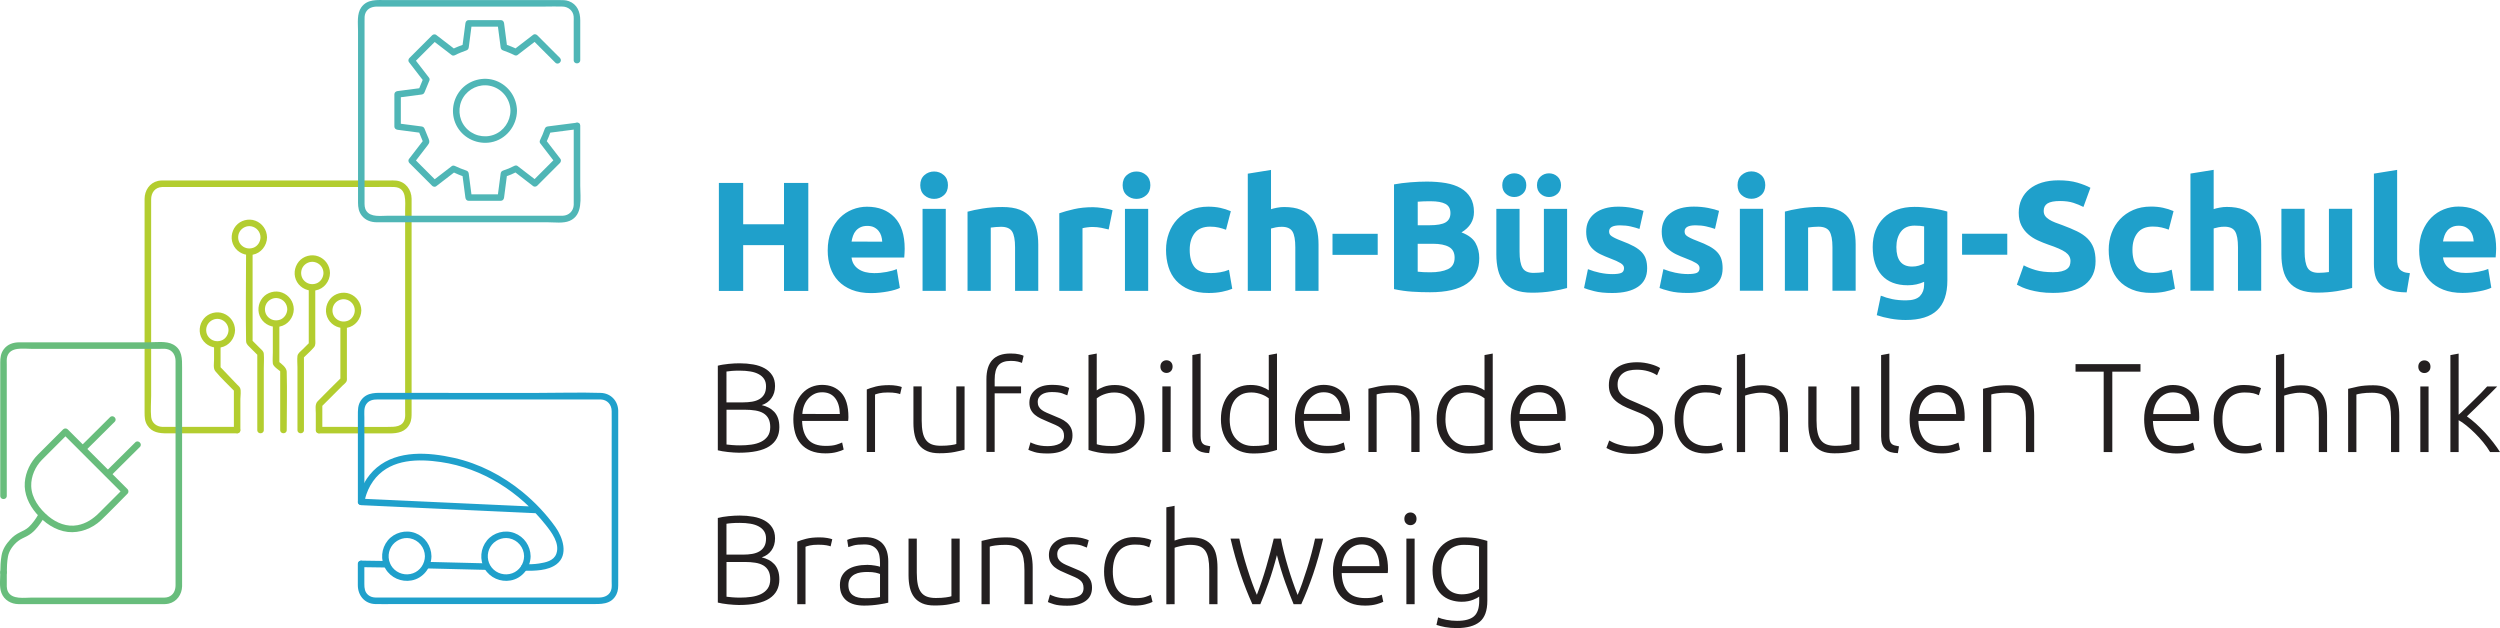<?xml version="1.0" encoding="UTF-8" standalone="no"?>
<!-- Created with Inkscape (http://www.inkscape.org/) -->
<svg xmlns:inkscape="http://www.inkscape.org/namespaces/inkscape" xmlns:sodipodi="http://sodipodi.sourceforge.net/DTD/sodipodi-0.dtd" xmlns="http://www.w3.org/2000/svg" xmlns:svg="http://www.w3.org/2000/svg" width="100mm" height="25.122mm" viewBox="0 0 100 25.122" version="1.1" id="svg5" inkscape:version="1.1.1 (3bf5ae0d25, 2021-09-20)" sodipodi:docname="Logo_HBS_4c-TEST.svg">
  <defs id="defs2"></defs>
  <g inkscape:label="Ebene 1" inkscape:groupmode="layer" id="layer1" transform="translate(-42.942,-114.665)">
    <path d="m 52.427,131.739 h -2.772 c -0.074,0 -0.15,0.003 -0.224,0 -0.225,-0.008 -0.418,-0.158 -0.442,-0.391 -0.029,-0.28 -0.001,-0.577 -0.001,-0.858 v -2.007 -4.649 c 0,-0.399 -0.002,-0.798 0,-1.197 9.88e-4,-0.263 0.154,-0.48 0.436,-0.491 0.083,-0.003 0.165,0 0.248,0 h 3.792 4.414 c 0.277,0 0.557,-0.011 0.834,0 0.521,0.022 0.435,0.587 0.435,0.946 v 4.209 3.806 c 0,0.094 0.01,0.197 -0.009,0.289 -0.072,0.353 -0.408,0.345 -0.686,0.345 H 56.233 55.704 c -0.168,0 -0.168,0.261 0,0.261 h 1.811 1.012 c 0.328,0 0.648,-0.059 0.809,-0.391 0.072,-0.149 0.07,-0.299 0.07,-0.457 v -0.571 -2.013 -4.793 c 0,-0.387 0.003,-0.775 0,-1.162 -0.003,-0.361 -0.239,-0.681 -0.611,-0.726 -0.093,-0.011 -0.188,-0.006 -0.282,-0.006 h -3.828 -4.503 -0.573 c -0.115,0 -0.234,-0.007 -0.347,0.018 -0.34,0.078 -0.534,0.385 -0.537,0.718 -0.001,0.139 0,0.278 0,0.417 v 4.324 3.801 c 0,0.182 0.005,0.355 0.109,0.517 0.185,0.288 0.48,0.321 0.786,0.321 h 2.253 0.553 c 0.168,0 0.168,-0.261 0,-0.261" style="fill:#b3cd2f;fill-opacity:1;fill-rule:nonzero;stroke:none;stroke-width:0.035" id="path19"></path>
    <path d="m 52.557,131.87 c 0,-0.415 0,-0.831 0,-1.246 0,-0.124 0.038,-0.319 -0.011,-0.438 -0.022,-0.053 -0.082,-0.099 -0.121,-0.14 -0.083,-0.087 -0.166,-0.174 -0.249,-0.261 -0.15,-0.157 -0.299,-0.313 -0.449,-0.47 0.013,0.031 0.026,0.062 0.038,0.092 v -0.921 c 0,-0.168 -0.261,-0.169 -0.261,0 v 0.567 c 0,0.137 -0.042,0.346 0.05,0.458 0.236,0.289 0.523,0.547 0.781,0.817 -0.013,-0.031 -0.026,-0.062 -0.038,-0.092 0,0.544 0,1.089 2.83e-4,1.633 0,0.168 0.261,0.168 0.261,0" style="fill:#b3cd2f;fill-opacity:1;fill-rule:nonzero;stroke:none;stroke-width:0.035" id="path21"></path>
    <path d="m 53.494,131.87 v -2.476 c 0,-0.19 0.016,-0.388 0,-0.577 -0.008,-0.104 -0.087,-0.158 -0.158,-0.229 -0.109,-0.11 -0.219,-0.219 -0.328,-0.328 0.013,0.031 0.026,0.061 0.038,0.092 v -3.131 -0.441 c 0,-0.168 -0.261,-0.168 -0.261,0 0,1.174 -0.022,2.35 0,3.523 0.002,0.098 0.044,0.147 0.112,0.216 0.124,0.124 0.249,0.249 0.374,0.373 -0.013,-0.031 -0.025,-0.061 -0.038,-0.092 v 2.685 0.385 c 0,0.168 0.261,0.168 0.261,0" style="fill:#b3cd2f;fill-opacity:1;fill-rule:nonzero;stroke:none;stroke-width:0.035" id="path23"></path>
    <path d="m 54.411,131.87 c 0,-0.791 0.022,-1.543 0,-2.334 -0.005,-0.174 -0.209,-0.316 -0.333,-0.417 0.013,0.031 0.025,0.062 0.038,0.092 v -1.556 c 0,-0.168 -0.261,-0.168 -0.261,0 v 1.106 c 0,0.144 -0.015,0.299 0,0.443 0.012,0.119 0.227,0.253 0.333,0.34 -0.013,-0.031 -0.025,-0.062 -0.038,-0.093 v 2.418 c 0,0.168 0.261,0.168 0.261,0" style="fill:#b3cd2f;fill-opacity:1;fill-rule:nonzero;stroke:none;stroke-width:0.035" id="path25"></path>
    <path d="m 55.1,131.87 v -2.967 c -0.013,0.031 -0.025,0.061 -0.038,0.092 0.145,-0.145 0.307,-0.284 0.441,-0.441 0.076,-0.088 0.05,-0.222 0.05,-0.333 v -1.572 -0.457 c 0,-0.168 -0.261,-0.169 -0.261,0 v 2.257 c 0.013,-0.031 0.026,-0.061 0.039,-0.092 -0.09,0.09 -0.18,0.18 -0.27,0.27 -0.074,0.074 -0.207,0.165 -0.221,0.276 -0.018,0.145 0,0.305 0,0.452 v 1.98 0.535 c 0,0.168 0.261,0.168 0.261,0" style="fill:#b3cd2f;fill-opacity:1;fill-rule:nonzero;stroke:none;stroke-width:0.035" id="path27"></path>
    <path d="m 55.835,131.87 v -1.026 c -0.013,0.031 -0.025,0.062 -0.038,0.092 0.167,-0.167 0.335,-0.334 0.502,-0.502 0.114,-0.114 0.229,-0.228 0.343,-0.343 0.049,-0.049 0.125,-0.102 0.158,-0.164 0.029,-0.053 0.018,-0.127 0.018,-0.185 v -0.372 -1.028 -0.672 c 0,-0.168 -0.261,-0.169 -0.261,0 v 2.191 c 0.013,-0.031 0.025,-0.061 0.038,-0.092 -0.316,0.316 -0.64,0.626 -0.949,0.949 -0.115,0.12 -0.072,0.316 -0.072,0.472 v 0.679 c 0,0.168 0.261,0.168 0.261,0" style="fill:#b3cd2f;fill-opacity:1;fill-rule:nonzero;stroke:none;stroke-width:0.035" id="path29"></path>
    <path d="m 52.083,127.867 c -0.003,0.183 -0.117,0.359 -0.289,0.419 -0.186,0.065 -0.384,0.013 -0.51,-0.142 -0.113,-0.139 -0.126,-0.35 -0.032,-0.507 0.093,-0.155 0.283,-0.244 0.46,-0.211 0.218,0.041 0.368,0.225 0.371,0.441 0.003,0.168 0.263,0.168 0.261,0 -0.004,-0.298 -0.188,-0.56 -0.466,-0.665 -0.271,-0.103 -0.6,-0.016 -0.783,0.209 -0.188,0.231 -0.223,0.559 -0.068,0.818 0.154,0.258 0.454,0.385 0.747,0.333 0.331,-0.06 0.566,-0.364 0.571,-0.695 0.002,-0.168 -0.259,-0.168 -0.261,0" style="fill:#b3cd2f;fill-opacity:1;fill-rule:nonzero;stroke:none;stroke-width:0.035" id="path31"></path>
    <path d="m 53.362,124.157 c -0.002,0.183 -0.117,0.359 -0.289,0.419 -0.186,0.065 -0.385,0.013 -0.51,-0.141 -0.113,-0.139 -0.126,-0.35 -0.032,-0.507 0.093,-0.156 0.283,-0.244 0.46,-0.211 0.218,0.041 0.368,0.225 0.371,0.441 0.003,0.168 0.264,0.168 0.261,0 -0.004,-0.298 -0.188,-0.56 -0.466,-0.665 -0.271,-0.103 -0.6,-0.016 -0.783,0.209 -0.188,0.231 -0.223,0.559 -0.068,0.818 0.154,0.258 0.454,0.385 0.747,0.333 0.331,-0.06 0.566,-0.365 0.571,-0.695 0.003,-0.168 -0.259,-0.168 -0.261,0" style="fill:#b3cd2f;fill-opacity:1;fill-rule:nonzero;stroke:none;stroke-width:0.035" id="path33"></path>
    <path d="m 54.433,127.033 c -0.003,0.183 -0.117,0.358 -0.289,0.419 -0.186,0.065 -0.385,0.013 -0.51,-0.141 -0.112,-0.139 -0.126,-0.35 -0.032,-0.507 0.093,-0.156 0.283,-0.245 0.46,-0.211 0.218,0.041 0.368,0.225 0.371,0.441 0.002,0.168 0.263,0.168 0.261,0 -0.004,-0.298 -0.188,-0.56 -0.466,-0.665 -0.271,-0.103 -0.6,-0.015 -0.783,0.209 -0.188,0.231 -0.223,0.559 -0.068,0.818 0.154,0.258 0.454,0.385 0.747,0.333 0.331,-0.06 0.566,-0.365 0.57,-0.695 0.003,-0.168 -0.259,-0.168 -0.261,0" style="fill:#b3cd2f;fill-opacity:1;fill-rule:nonzero;stroke:none;stroke-width:0.035" id="path35"></path>
    <path d="m 55.881,125.585 c -0.003,0.183 -0.117,0.358 -0.289,0.419 -0.186,0.065 -0.385,0.013 -0.51,-0.142 -0.112,-0.139 -0.126,-0.349 -0.032,-0.507 0.093,-0.156 0.283,-0.244 0.46,-0.211 0.218,0.041 0.369,0.225 0.371,0.441 0.002,0.168 0.263,0.168 0.261,0 -0.004,-0.298 -0.188,-0.56 -0.466,-0.665 -0.271,-0.103 -0.6,-0.016 -0.783,0.209 -0.188,0.231 -0.223,0.559 -0.068,0.818 0.154,0.258 0.454,0.385 0.747,0.333 0.331,-0.059 0.566,-0.365 0.57,-0.695 0.003,-0.168 -0.259,-0.168 -0.261,0" style="fill:#b3cd2f;fill-opacity:1;fill-rule:nonzero;stroke:none;stroke-width:0.035" id="path37"></path>
    <path d="m 57.134,127.08 c -0.002,0.183 -0.117,0.359 -0.289,0.419 -0.186,0.065 -0.384,0.013 -0.51,-0.141 -0.113,-0.139 -0.126,-0.349 -0.032,-0.507 0.093,-0.156 0.283,-0.244 0.46,-0.211 0.218,0.041 0.368,0.225 0.371,0.441 0.003,0.168 0.264,0.168 0.261,0 -0.004,-0.298 -0.188,-0.56 -0.466,-0.665 -0.271,-0.103 -0.6,-0.016 -0.783,0.209 -0.188,0.231 -0.223,0.559 -0.068,0.818 0.154,0.258 0.454,0.385 0.747,0.333 0.331,-0.06 0.566,-0.365 0.57,-0.695 0.003,-0.168 -0.259,-0.168 -0.261,0" style="fill:#b3cd2f;fill-opacity:1;fill-rule:nonzero;stroke:none;stroke-width:0.035" id="path39"></path>
    <path d="m 73.72,138.603 c 0.264,-0.174 0.396,-0.428 0.396,-0.76 0,-0.139 -0.018,-0.258 -0.053,-0.358 -0.036,-0.1 -0.085,-0.185 -0.149,-0.254 -0.065,-0.069 -0.139,-0.126 -0.224,-0.17 -0.084,-0.044 -0.178,-0.077 -0.279,-0.102 0.162,-0.05 0.292,-0.143 0.388,-0.276 0.096,-0.133 0.145,-0.295 0.145,-0.484 0,-0.172 -0.038,-0.317 -0.114,-0.433 -0.076,-0.117 -0.178,-0.21 -0.307,-0.281 -0.129,-0.071 -0.278,-0.122 -0.449,-0.152 -0.171,-0.03 -0.351,-0.046 -0.54,-0.046 -0.064,0 -0.135,0.002 -0.211,0.006 -0.076,0.003 -0.154,0.009 -0.234,0.018 -0.079,0.008 -0.156,0.019 -0.231,0.03 -0.074,0.012 -0.142,0.027 -0.203,0.043 v 3.384 c 0.051,0.014 0.112,0.026 0.183,0.038 0.071,0.012 0.146,0.022 0.226,0.031 0.08,0.008 0.157,0.015 0.234,0.02 0.076,0.005 0.143,0.008 0.2,0.008 0.551,0 0.959,-0.087 1.223,-0.262 m -0.989,-1.459 c 0.156,0 0.297,0.01 0.424,0.031 0.127,0.02 0.234,0.057 0.322,0.109 0.088,0.053 0.156,0.124 0.203,0.214 0.047,0.09 0.071,0.203 0.071,0.339 0,0.149 -0.034,0.271 -0.101,0.367 -0.068,0.095 -0.158,0.17 -0.269,0.224 -0.112,0.054 -0.241,0.092 -0.388,0.112 -0.147,0.02 -0.299,0.03 -0.454,0.03 -0.105,0 -0.208,-0.004 -0.309,-0.013 -0.101,-0.008 -0.178,-0.016 -0.228,-0.023 v -1.39 z m -0.731,-1.528 c 0.057,-0.01 0.129,-0.019 0.216,-0.025 0.086,-0.007 0.192,-0.01 0.317,-0.01 0.156,0 0.298,0.011 0.426,0.033 0.129,0.022 0.239,0.058 0.332,0.109 0.093,0.05 0.165,0.115 0.216,0.194 0.051,0.08 0.076,0.176 0.076,0.291 0,0.128 -0.024,0.234 -0.071,0.316 -0.047,0.083 -0.112,0.148 -0.195,0.197 -0.083,0.049 -0.18,0.082 -0.292,0.101 -0.111,0.019 -0.23,0.028 -0.355,0.028 h -0.67 z m 3.182,0.602 c -0.149,0.038 -0.266,0.077 -0.35,0.114 v 2.502 h 0.33 v -2.299 c 0.027,-0.013 0.084,-0.03 0.17,-0.051 0.086,-0.02 0.2,-0.03 0.342,-0.03 0.135,0 0.244,0.007 0.327,0.023 0.083,0.015 0.138,0.03 0.165,0.043 l 0.066,-0.284 c -0.037,-0.017 -0.104,-0.034 -0.2,-0.051 -0.096,-0.017 -0.199,-0.025 -0.307,-0.025 -0.213,0 -0.394,0.019 -0.543,0.058 m 2.093,2.349 c -0.083,-0.018 -0.154,-0.048 -0.213,-0.089 -0.059,-0.04 -0.105,-0.094 -0.137,-0.162 -0.032,-0.068 -0.048,-0.15 -0.048,-0.249 0,-0.111 0.024,-0.201 0.071,-0.269 0.048,-0.068 0.108,-0.121 0.183,-0.16 0.074,-0.039 0.156,-0.064 0.244,-0.076 0.088,-0.012 0.173,-0.018 0.254,-0.018 0.142,0 0.254,0.009 0.335,0.028 0.082,0.019 0.14,0.036 0.178,0.053 v 0.924 c -0.068,0.013 -0.15,0.025 -0.246,0.033 -0.096,0.009 -0.209,0.013 -0.337,0.013 -0.105,0 -0.199,-0.009 -0.282,-0.028 m -0.183,-2.382 c -0.12,0.024 -0.209,0.049 -0.266,0.076 l 0.046,0.289 c 0.044,-0.017 0.113,-0.039 0.208,-0.066 0.095,-0.027 0.239,-0.041 0.431,-0.041 0.135,0 0.244,0.021 0.327,0.063 0.083,0.042 0.147,0.098 0.193,0.168 0.045,0.069 0.075,0.147 0.088,0.233 0.014,0.086 0.021,0.175 0.021,0.267 v 0.162 c -0.014,-0.007 -0.038,-0.015 -0.074,-0.023 -0.035,-0.008 -0.078,-0.017 -0.127,-0.025 -0.049,-0.008 -0.1,-0.015 -0.152,-0.02 -0.052,-0.005 -0.102,-0.008 -0.15,-0.008 -0.159,0 -0.306,0.015 -0.442,0.046 -0.135,0.03 -0.252,0.079 -0.35,0.144 -0.098,0.066 -0.174,0.15 -0.228,0.251 -0.054,0.101 -0.081,0.223 -0.081,0.365 0,0.149 0.025,0.275 0.074,0.378 0.049,0.103 0.117,0.188 0.203,0.254 0.086,0.066 0.188,0.114 0.305,0.145 0.117,0.03 0.244,0.046 0.383,0.046 0.108,0 0.214,-0.004 0.317,-0.013 0.103,-0.008 0.197,-0.02 0.282,-0.033 0.084,-0.013 0.159,-0.026 0.223,-0.038 0.064,-0.012 0.113,-0.023 0.147,-0.033 v -1.654 c 0,-0.139 -0.017,-0.267 -0.051,-0.386 -0.034,-0.118 -0.088,-0.221 -0.162,-0.307 -0.074,-0.086 -0.172,-0.154 -0.292,-0.203 -0.12,-0.049 -0.267,-0.073 -0.439,-0.073 -0.169,0 -0.314,0.012 -0.434,0.036 m 4.235,0.025 h -0.33 v 2.304 c -0.03,0.014 -0.103,0.029 -0.218,0.046 -0.115,0.017 -0.25,0.025 -0.406,0.025 -0.139,0 -0.256,-0.018 -0.353,-0.053 -0.096,-0.035 -0.175,-0.093 -0.236,-0.173 -0.061,-0.079 -0.105,-0.183 -0.132,-0.312 -0.027,-0.129 -0.041,-0.286 -0.041,-0.472 v -1.365 h -0.33 v 1.472 c 0,0.179 0.018,0.344 0.053,0.492 0.036,0.149 0.094,0.276 0.175,0.381 0.081,0.105 0.188,0.186 0.32,0.244 0.132,0.058 0.296,0.086 0.492,0.086 0.24,0 0.443,-0.017 0.609,-0.051 0.166,-0.034 0.298,-0.064 0.396,-0.092 z m 0.873,2.624 h 0.33 v -2.304 c 0.034,-0.014 0.108,-0.029 0.221,-0.046 0.113,-0.017 0.248,-0.025 0.404,-0.025 0.145,0 0.266,0.018 0.363,0.053 0.097,0.035 0.174,0.094 0.234,0.175 0.059,0.081 0.102,0.186 0.127,0.314 0.025,0.129 0.038,0.286 0.038,0.472 v 1.36 h 0.33 v -1.466 c 0,-0.179 -0.017,-0.344 -0.05,-0.492 -0.034,-0.149 -0.091,-0.277 -0.17,-0.383 -0.08,-0.106 -0.186,-0.189 -0.32,-0.246 -0.133,-0.057 -0.3,-0.086 -0.5,-0.086 -0.24,0 -0.443,0.017 -0.609,0.05 -0.166,0.034 -0.298,0.065 -0.396,0.091 z m 3.149,-0.254 c -0.079,-0.013 -0.148,-0.03 -0.206,-0.048 -0.058,-0.019 -0.103,-0.035 -0.137,-0.051 -0.034,-0.015 -0.056,-0.027 -0.066,-0.034 l -0.086,0.3 c 0.041,0.02 0.122,0.05 0.244,0.089 0.122,0.039 0.298,0.058 0.528,0.058 0.308,0 0.551,-0.061 0.728,-0.183 0.178,-0.122 0.266,-0.301 0.266,-0.538 0,-0.125 -0.022,-0.229 -0.066,-0.312 -0.044,-0.083 -0.101,-0.154 -0.173,-0.213 -0.071,-0.059 -0.153,-0.11 -0.246,-0.152 -0.093,-0.042 -0.191,-0.083 -0.292,-0.124 -0.098,-0.041 -0.185,-0.077 -0.261,-0.111 -0.076,-0.034 -0.14,-0.07 -0.193,-0.109 -0.053,-0.039 -0.092,-0.084 -0.119,-0.135 -0.027,-0.051 -0.041,-0.112 -0.041,-0.183 0,-0.071 0.015,-0.131 0.046,-0.181 0.031,-0.049 0.071,-0.09 0.122,-0.122 0.05,-0.032 0.109,-0.056 0.175,-0.071 0.066,-0.015 0.136,-0.023 0.211,-0.023 0.186,0 0.327,0.017 0.424,0.051 0.096,0.034 0.165,0.061 0.206,0.081 l 0.076,-0.295 c -0.047,-0.024 -0.129,-0.051 -0.246,-0.081 -0.117,-0.03 -0.265,-0.045 -0.444,-0.045 -0.281,0 -0.502,0.066 -0.662,0.198 -0.161,0.132 -0.241,0.305 -0.241,0.518 0,0.112 0.02,0.206 0.061,0.284 0.041,0.078 0.095,0.145 0.162,0.201 0.068,0.055 0.146,0.105 0.234,0.147 0.088,0.042 0.181,0.083 0.279,0.124 0.122,0.051 0.224,0.095 0.307,0.132 0.083,0.037 0.15,0.076 0.2,0.117 0.051,0.041 0.087,0.086 0.109,0.137 0.022,0.051 0.033,0.112 0.033,0.183 0,0.149 -0.062,0.254 -0.185,0.317 -0.124,0.063 -0.28,0.094 -0.47,0.094 -0.105,0 -0.197,-0.007 -0.277,-0.021 m 3.405,0.261 c 0.13,-0.032 0.226,-0.065 0.287,-0.099 l -0.071,-0.284 c -0.044,0.024 -0.114,0.052 -0.211,0.084 -0.096,0.032 -0.216,0.048 -0.358,0.048 -0.173,0 -0.319,-0.026 -0.439,-0.079 -0.12,-0.053 -0.218,-0.125 -0.294,-0.218 -0.076,-0.093 -0.131,-0.205 -0.165,-0.335 -0.034,-0.13 -0.051,-0.273 -0.051,-0.429 0,-0.345 0.075,-0.611 0.226,-0.799 0.151,-0.187 0.371,-0.281 0.663,-0.281 0.142,0 0.255,0.01 0.34,0.03 0.084,0.02 0.161,0.048 0.228,0.081 l 0.086,-0.284 c -0.068,-0.037 -0.163,-0.068 -0.286,-0.091 -0.124,-0.023 -0.256,-0.036 -0.399,-0.036 -0.186,0 -0.353,0.033 -0.502,0.099 -0.149,0.066 -0.276,0.16 -0.381,0.282 -0.105,0.122 -0.185,0.267 -0.241,0.436 -0.056,0.169 -0.084,0.357 -0.084,0.563 0,0.203 0.027,0.388 0.081,0.556 0.054,0.167 0.133,0.311 0.236,0.431 0.103,0.12 0.232,0.212 0.388,0.277 0.156,0.064 0.335,0.097 0.538,0.097 0.142,0 0.278,-0.016 0.409,-0.048 m 1.17,-0.008 v -2.258 c 0.013,-0.007 0.043,-0.017 0.089,-0.03 0.046,-0.013 0.097,-0.026 0.155,-0.038 0.058,-0.012 0.119,-0.023 0.185,-0.033 0.066,-0.01 0.128,-0.015 0.185,-0.015 0.149,0 0.272,0.018 0.37,0.053 0.098,0.035 0.177,0.094 0.236,0.175 0.059,0.081 0.102,0.186 0.127,0.314 0.025,0.129 0.038,0.286 0.038,0.472 v 1.36 h 0.33 v -1.466 c 0,-0.179 -0.016,-0.344 -0.048,-0.492 -0.032,-0.149 -0.089,-0.277 -0.17,-0.383 -0.081,-0.106 -0.189,-0.189 -0.325,-0.246 -0.135,-0.057 -0.305,-0.086 -0.508,-0.086 -0.111,0 -0.223,0.011 -0.335,0.033 -0.112,0.022 -0.222,0.053 -0.33,0.094 v -1.39 l -0.33,0.061 v 3.877 z m 3.966,-2.624 c -0.04,0.169 -0.085,0.349 -0.136,0.541 -0.05,0.191 -0.104,0.385 -0.162,0.581 -0.057,0.197 -0.118,0.391 -0.183,0.585 -0.065,0.193 -0.13,0.374 -0.195,0.542 -0.058,-0.129 -0.12,-0.284 -0.186,-0.467 -0.066,-0.183 -0.131,-0.376 -0.196,-0.581 -0.065,-0.205 -0.125,-0.411 -0.181,-0.619 -0.056,-0.208 -0.103,-0.402 -0.14,-0.581 h -0.35 c 0.121,0.515 0.254,0.985 0.398,1.411 0.144,0.426 0.302,0.831 0.476,1.213 h 0.317 c 0.05,-0.118 0.104,-0.25 0.16,-0.397 0.056,-0.147 0.114,-0.305 0.173,-0.472 0.059,-0.167 0.117,-0.344 0.172,-0.528 0.056,-0.185 0.109,-0.373 0.159,-0.567 0.05,0.193 0.104,0.381 0.159,0.565 0.056,0.184 0.114,0.36 0.174,0.527 0.06,0.168 0.117,0.325 0.174,0.472 0.056,0.147 0.11,0.28 0.161,0.4 h 0.306 c 0.173,-0.382 0.332,-0.786 0.477,-1.212 0.144,-0.426 0.277,-0.896 0.399,-1.412 h -0.325 c -0.038,0.18 -0.084,0.373 -0.14,0.582 -0.056,0.208 -0.116,0.415 -0.181,0.619 -0.065,0.205 -0.129,0.399 -0.193,0.583 -0.065,0.184 -0.126,0.341 -0.183,0.469 -0.068,-0.169 -0.135,-0.35 -0.201,-0.543 -0.067,-0.193 -0.129,-0.388 -0.188,-0.586 -0.059,-0.198 -0.113,-0.392 -0.162,-0.584 -0.049,-0.191 -0.088,-0.371 -0.118,-0.541 z m 2.438,1.86 c 0.047,0.167 0.124,0.312 0.229,0.434 0.104,0.122 0.238,0.217 0.401,0.284 0.162,0.068 0.358,0.102 0.588,0.102 0.176,0 0.329,-0.019 0.459,-0.056 0.13,-0.037 0.219,-0.069 0.266,-0.097 l -0.061,-0.284 c -0.048,0.023 -0.123,0.052 -0.228,0.086 -0.105,0.034 -0.247,0.051 -0.427,0.051 -0.324,0 -0.562,-0.086 -0.71,-0.259 -0.149,-0.172 -0.228,-0.419 -0.238,-0.741 h 1.842 c 0.004,-0.024 0.006,-0.049 0.007,-0.076 0.002,-0.027 0.003,-0.054 0.003,-0.081 0,-0.436 -0.095,-0.759 -0.286,-0.969 -0.191,-0.21 -0.448,-0.315 -0.769,-0.315 -0.146,0 -0.287,0.028 -0.424,0.084 -0.137,0.055 -0.259,0.141 -0.365,0.256 -0.107,0.115 -0.193,0.258 -0.259,0.429 -0.066,0.171 -0.099,0.371 -0.099,0.602 0,0.2 0.024,0.383 0.071,0.551 m 0.289,-0.759 c 0.007,-0.115 0.03,-0.225 0.068,-0.33 0.039,-0.105 0.093,-0.197 0.163,-0.277 0.069,-0.08 0.15,-0.143 0.243,-0.19 0.093,-0.048 0.199,-0.071 0.318,-0.071 0.223,0 0.396,0.076 0.517,0.228 0.122,0.153 0.187,0.366 0.193,0.64 z m 2.908,-1.101 h -0.33 v 2.624 h 0.33 z m 0.005,-0.977 c -0.048,-0.046 -0.105,-0.069 -0.173,-0.069 -0.067,0 -0.125,0.023 -0.172,0.069 -0.048,0.046 -0.071,0.107 -0.071,0.185 0,0.078 0.023,0.14 0.071,0.185 0.047,0.046 0.105,0.069 0.172,0.069 0.067,0 0.125,-0.023 0.173,-0.069 0.047,-0.045 0.071,-0.107 0.071,-0.185 0,-0.077 -0.024,-0.139 -0.071,-0.185 m 2.578,3.469 c 0,0.291 -0.07,0.496 -0.211,0.617 -0.14,0.12 -0.366,0.18 -0.677,0.18 -0.142,0 -0.283,-0.014 -0.424,-0.041 -0.14,-0.027 -0.251,-0.059 -0.332,-0.097 l -0.066,0.3 c 0.098,0.034 0.216,0.063 0.353,0.089 0.137,0.025 0.29,0.038 0.459,0.038 0.409,0 0.715,-0.084 0.919,-0.251 0.203,-0.167 0.304,-0.447 0.304,-0.84 v -2.395 c -0.095,-0.03 -0.216,-0.061 -0.363,-0.094 -0.147,-0.032 -0.343,-0.048 -0.586,-0.048 -0.193,0 -0.366,0.033 -0.52,0.099 -0.154,0.066 -0.284,0.158 -0.391,0.274 -0.107,0.117 -0.189,0.255 -0.246,0.413 -0.058,0.159 -0.086,0.332 -0.086,0.517 0,0.231 0.033,0.426 0.096,0.586 0.064,0.161 0.15,0.292 0.256,0.393 0.107,0.101 0.231,0.176 0.373,0.223 0.142,0.047 0.289,0.071 0.441,0.071 0.095,0 0.18,-0.008 0.256,-0.023 0.076,-0.015 0.144,-0.034 0.203,-0.058 0.059,-0.023 0.109,-0.046 0.15,-0.068 0.041,-0.022 0.071,-0.042 0.091,-0.059 z m -0.005,-0.482 c -0.068,0.058 -0.163,0.108 -0.286,0.152 -0.124,0.044 -0.26,0.066 -0.409,0.066 -0.102,0 -0.201,-0.018 -0.3,-0.053 -0.098,-0.035 -0.185,-0.092 -0.261,-0.17 -0.077,-0.077 -0.138,-0.178 -0.186,-0.301 -0.047,-0.124 -0.071,-0.272 -0.071,-0.444 0,-0.149 0.021,-0.285 0.061,-0.409 0.041,-0.124 0.1,-0.23 0.177,-0.32 0.078,-0.09 0.172,-0.159 0.282,-0.208 0.109,-0.049 0.236,-0.074 0.377,-0.074 0.169,0 0.3,0.008 0.391,0.023 0.091,0.015 0.166,0.031 0.223,0.048 v 1.69" style="fill:#231f20;fill-opacity:1;fill-rule:nonzero;stroke:none;stroke-width:0.035" id="path41"></path>
    <path d="m 73.72,132.513 c 0.264,-0.174 0.396,-0.428 0.396,-0.76 0,-0.139 -0.018,-0.259 -0.053,-0.358 -0.036,-0.1 -0.085,-0.185 -0.149,-0.254 -0.065,-0.069 -0.139,-0.126 -0.224,-0.17 -0.084,-0.044 -0.178,-0.078 -0.279,-0.102 0.162,-0.051 0.292,-0.143 0.388,-0.276 0.096,-0.133 0.145,-0.295 0.145,-0.484 0,-0.173 -0.038,-0.317 -0.114,-0.433 -0.076,-0.117 -0.178,-0.21 -0.307,-0.281 -0.129,-0.071 -0.278,-0.122 -0.449,-0.152 -0.171,-0.03 -0.351,-0.046 -0.54,-0.046 -0.064,0 -0.135,0.002 -0.211,0.005 -0.076,0.003 -0.154,0.009 -0.234,0.018 -0.079,0.008 -0.156,0.019 -0.231,0.03 -0.074,0.012 -0.142,0.026 -0.203,0.043 v 3.384 c 0.051,0.014 0.112,0.027 0.183,0.038 0.071,0.012 0.146,0.022 0.226,0.031 0.08,0.008 0.157,0.015 0.234,0.02 0.076,0.005 0.143,0.008 0.2,0.008 0.551,0 0.959,-0.087 1.223,-0.261 m -0.989,-1.459 c 0.156,0 0.297,0.01 0.424,0.031 0.127,0.021 0.234,0.057 0.322,0.11 0.088,0.053 0.156,0.124 0.203,0.214 0.047,0.09 0.071,0.203 0.071,0.339 0,0.149 -0.034,0.271 -0.101,0.366 -0.068,0.095 -0.158,0.17 -0.269,0.224 -0.112,0.054 -0.241,0.092 -0.388,0.112 -0.147,0.021 -0.299,0.03 -0.454,0.03 -0.105,0 -0.208,-0.004 -0.309,-0.012 -0.101,-0.008 -0.178,-0.016 -0.228,-0.023 v -1.391 z m -0.731,-1.528 c 0.057,-0.01 0.129,-0.018 0.216,-0.025 0.086,-0.007 0.192,-0.01 0.317,-0.01 0.156,0 0.298,0.011 0.426,0.033 0.129,0.022 0.239,0.058 0.332,0.109 0.093,0.05 0.165,0.115 0.216,0.194 0.051,0.079 0.076,0.176 0.076,0.291 0,0.128 -0.024,0.234 -0.071,0.316 -0.047,0.083 -0.112,0.148 -0.195,0.197 -0.083,0.049 -0.18,0.082 -0.292,0.101 -0.111,0.019 -0.23,0.028 -0.355,0.028 h -0.67 z m 2.745,2.454 c 0.047,0.168 0.124,0.313 0.228,0.434 0.105,0.122 0.238,0.217 0.401,0.284 0.163,0.068 0.359,0.102 0.589,0.102 0.176,0 0.329,-0.019 0.459,-0.056 0.13,-0.037 0.219,-0.069 0.266,-0.096 l -0.061,-0.284 c -0.047,0.024 -0.123,0.052 -0.228,0.086 -0.105,0.034 -0.247,0.051 -0.426,0.051 -0.325,0 -0.562,-0.086 -0.71,-0.259 -0.149,-0.173 -0.228,-0.419 -0.238,-0.741 h 1.842 c 0.004,-0.024 0.006,-0.049 0.008,-0.076 0.002,-0.027 0.003,-0.054 0.003,-0.081 0,-0.436 -0.096,-0.76 -0.287,-0.969 -0.191,-0.21 -0.447,-0.315 -0.769,-0.315 -0.145,0 -0.287,0.028 -0.424,0.083 -0.137,0.056 -0.259,0.142 -0.365,0.257 -0.107,0.115 -0.193,0.258 -0.259,0.429 -0.066,0.171 -0.099,0.371 -0.099,0.602 0,0.2 0.024,0.383 0.071,0.55 m 0.289,-0.758 c 0.007,-0.115 0.029,-0.225 0.068,-0.33 0.039,-0.105 0.093,-0.197 0.162,-0.276 0.069,-0.08 0.151,-0.143 0.243,-0.19 0.093,-0.048 0.199,-0.071 0.318,-0.071 0.223,0 0.396,0.076 0.517,0.228 0.122,0.153 0.186,0.366 0.193,0.64 z m 2.928,-1.094 c -0.149,0.039 -0.266,0.077 -0.35,0.114 v 2.502 h 0.33 v -2.299 c 0.027,-0.013 0.084,-0.03 0.17,-0.051 0.086,-0.02 0.2,-0.031 0.342,-0.031 0.135,0 0.244,0.008 0.327,0.023 0.083,0.015 0.138,0.03 0.165,0.043 l 0.066,-0.284 c -0.037,-0.017 -0.104,-0.034 -0.2,-0.051 -0.096,-0.017 -0.199,-0.025 -0.307,-0.025 -0.213,0 -0.394,0.02 -0.543,0.058 m 3.562,-0.008 h -0.33 v 2.304 c -0.03,0.014 -0.103,0.029 -0.218,0.046 -0.115,0.017 -0.25,0.025 -0.406,0.025 -0.139,0 -0.256,-0.018 -0.353,-0.053 -0.096,-0.036 -0.175,-0.093 -0.236,-0.173 -0.061,-0.079 -0.105,-0.183 -0.132,-0.312 -0.027,-0.129 -0.041,-0.286 -0.041,-0.472 v -1.365 H 79.479 v 1.472 c 0,0.179 0.018,0.344 0.053,0.492 0.036,0.149 0.094,0.276 0.175,0.381 0.081,0.105 0.188,0.186 0.32,0.244 0.132,0.058 0.296,0.086 0.492,0.086 0.24,0 0.443,-0.017 0.609,-0.051 0.166,-0.034 0.298,-0.064 0.396,-0.091 z m 1.109,-1.056 c -0.157,0.173 -0.236,0.43 -0.236,0.772 v 2.907 h 0.33 v -2.344 h 1.056 v -0.279 h -1.056 v -0.274 c 0,-0.26 0.05,-0.45 0.15,-0.568 0.1,-0.119 0.266,-0.178 0.5,-0.178 0.111,0 0.204,0.01 0.277,0.028 0.073,0.019 0.128,0.036 0.165,0.053 l 0.066,-0.284 c -0.027,-0.017 -0.085,-0.037 -0.175,-0.059 -0.09,-0.022 -0.206,-0.033 -0.347,-0.033 -0.328,0 -0.571,0.086 -0.728,0.259 m 1.934,3.426 c -0.08,-0.013 -0.148,-0.03 -0.206,-0.048 -0.058,-0.019 -0.103,-0.036 -0.137,-0.051 -0.034,-0.015 -0.056,-0.026 -0.066,-0.033 l -0.086,0.299 c 0.041,0.02 0.122,0.05 0.244,0.089 0.122,0.039 0.298,0.058 0.528,0.058 0.308,0 0.551,-0.061 0.728,-0.183 0.177,-0.122 0.266,-0.301 0.266,-0.538 0,-0.125 -0.022,-0.229 -0.066,-0.312 -0.044,-0.083 -0.101,-0.154 -0.173,-0.213 -0.071,-0.059 -0.153,-0.11 -0.246,-0.152 -0.093,-0.042 -0.19,-0.083 -0.292,-0.124 -0.098,-0.041 -0.185,-0.077 -0.261,-0.111 -0.076,-0.034 -0.141,-0.07 -0.193,-0.109 -0.053,-0.039 -0.092,-0.084 -0.119,-0.135 -0.027,-0.051 -0.041,-0.112 -0.041,-0.183 0,-0.071 0.015,-0.131 0.046,-0.181 0.031,-0.049 0.071,-0.09 0.122,-0.122 0.051,-0.032 0.109,-0.056 0.175,-0.071 0.066,-0.015 0.136,-0.023 0.211,-0.023 0.186,0 0.327,0.017 0.424,0.051 0.096,0.034 0.165,0.061 0.205,0.081 l 0.076,-0.294 c -0.047,-0.023 -0.129,-0.05 -0.246,-0.081 -0.117,-0.03 -0.265,-0.045 -0.444,-0.045 -0.281,0 -0.502,0.066 -0.662,0.198 -0.161,0.132 -0.241,0.305 -0.241,0.517 0,0.112 0.02,0.206 0.061,0.285 0.041,0.078 0.095,0.145 0.162,0.2 0.068,0.056 0.146,0.105 0.234,0.147 0.088,0.042 0.181,0.084 0.279,0.124 0.122,0.051 0.224,0.095 0.307,0.132 0.083,0.037 0.15,0.076 0.201,0.117 0.051,0.041 0.087,0.086 0.109,0.137 0.022,0.051 0.033,0.112 0.033,0.183 0,0.149 -0.062,0.254 -0.185,0.317 -0.123,0.062 -0.28,0.094 -0.469,0.094 -0.105,0 -0.197,-0.006 -0.277,-0.02 m 2.24,-3.684 -0.33,0.061 v 3.796 c 0.098,0.034 0.223,0.066 0.375,0.097 0.152,0.03 0.345,0.046 0.579,0.046 0.193,0 0.368,-0.032 0.525,-0.094 0.157,-0.062 0.292,-0.153 0.406,-0.271 0.113,-0.118 0.201,-0.262 0.264,-0.431 0.062,-0.169 0.094,-0.36 0.094,-0.574 0,-0.2 -0.026,-0.383 -0.079,-0.551 -0.053,-0.167 -0.129,-0.312 -0.231,-0.434 -0.101,-0.122 -0.226,-0.216 -0.373,-0.284 -0.147,-0.068 -0.315,-0.102 -0.505,-0.102 -0.173,0 -0.322,0.025 -0.449,0.074 -0.127,0.049 -0.219,0.096 -0.277,0.14 z m 0,1.791 c 0.03,-0.023 0.068,-0.049 0.114,-0.076 0.046,-0.027 0.099,-0.052 0.16,-0.076 0.061,-0.024 0.127,-0.043 0.198,-0.058 0.071,-0.015 0.146,-0.023 0.223,-0.023 0.163,0 0.299,0.029 0.409,0.086 0.11,0.058 0.199,0.135 0.267,0.231 0.067,0.097 0.116,0.21 0.147,0.34 0.03,0.13 0.046,0.268 0.046,0.413 0,0.345 -0.086,0.61 -0.259,0.794 -0.173,0.185 -0.401,0.277 -0.685,0.277 -0.163,0 -0.294,-0.007 -0.393,-0.022 -0.1,-0.015 -0.175,-0.032 -0.226,-0.049 z m 2.958,-0.477 H 89.436 v 2.624 h 0.33 z m 0.005,-0.977 c -0.047,-0.045 -0.105,-0.068 -0.173,-0.068 -0.068,0 -0.125,0.023 -0.173,0.068 -0.047,0.046 -0.071,0.108 -0.071,0.185 0,0.078 0.024,0.14 0.071,0.185 0.047,0.046 0.105,0.069 0.173,0.069 0.068,0 0.125,-0.023 0.173,-0.069 0.047,-0.045 0.071,-0.107 0.071,-0.185 0,-0.077 -0.024,-0.139 -0.071,-0.185 m 1.578,3.372 c -0.068,-0.01 -0.126,-0.022 -0.175,-0.036 -0.049,-0.013 -0.089,-0.035 -0.119,-0.063 -0.031,-0.029 -0.053,-0.068 -0.069,-0.117 -0.015,-0.049 -0.023,-0.114 -0.023,-0.195 v -3.299 l -0.33,0.061 v 3.248 c 0,0.125 0.014,0.229 0.043,0.312 0.029,0.083 0.071,0.15 0.127,0.203 0.056,0.052 0.125,0.091 0.208,0.117 0.083,0.025 0.18,0.039 0.292,0.043 z m 2.669,-3.71 -0.329,0.061 v 1.411 c -0.058,-0.044 -0.15,-0.091 -0.277,-0.14 -0.127,-0.049 -0.277,-0.074 -0.449,-0.074 -0.189,0 -0.358,0.034 -0.505,0.102 -0.147,0.068 -0.272,0.162 -0.373,0.284 -0.102,0.122 -0.179,0.267 -0.231,0.434 -0.053,0.167 -0.079,0.351 -0.079,0.551 0,0.213 0.031,0.404 0.094,0.574 0.063,0.169 0.151,0.313 0.264,0.431 0.113,0.118 0.249,0.209 0.406,0.271 0.157,0.062 0.332,0.094 0.525,0.094 0.234,0 0.426,-0.016 0.579,-0.046 0.152,-0.031 0.277,-0.063 0.375,-0.097 z m -0.329,3.628 c -0.051,0.017 -0.126,0.033 -0.226,0.049 -0.1,0.015 -0.231,0.022 -0.393,0.022 -0.284,0 -0.513,-0.092 -0.685,-0.277 -0.173,-0.184 -0.259,-0.449 -0.259,-0.794 0,-0.145 0.015,-0.283 0.046,-0.413 0.03,-0.13 0.079,-0.244 0.147,-0.34 0.068,-0.097 0.157,-0.173 0.266,-0.231 0.11,-0.057 0.246,-0.086 0.409,-0.086 0.078,0 0.152,0.008 0.223,0.023 0.071,0.015 0.137,0.035 0.198,0.058 0.061,0.024 0.114,0.049 0.16,0.076 0.046,0.027 0.084,0.053 0.114,0.076 z m 1.117,-0.454 c 0.047,0.168 0.123,0.313 0.228,0.434 0.105,0.122 0.238,0.217 0.401,0.284 0.163,0.068 0.359,0.102 0.589,0.102 0.176,0 0.329,-0.019 0.46,-0.056 0.13,-0.037 0.219,-0.069 0.266,-0.096 l -0.06,-0.284 c -0.048,0.024 -0.124,0.052 -0.229,0.086 -0.105,0.034 -0.247,0.051 -0.426,0.051 -0.325,0 -0.562,-0.086 -0.71,-0.259 -0.149,-0.173 -0.228,-0.419 -0.238,-0.741 h 1.842 c 0.003,-0.024 0.006,-0.049 0.007,-0.076 0.002,-0.027 0.003,-0.054 0.003,-0.081 0,-0.436 -0.096,-0.76 -0.287,-0.969 -0.191,-0.21 -0.447,-0.315 -0.769,-0.315 -0.145,0 -0.286,0.028 -0.424,0.083 -0.137,0.056 -0.259,0.142 -0.365,0.257 -0.107,0.115 -0.193,0.258 -0.259,0.429 -0.066,0.171 -0.099,0.371 -0.099,0.602 0,0.2 0.024,0.383 0.072,0.55 m 0.289,-0.758 c 0.007,-0.115 0.029,-0.225 0.068,-0.33 0.039,-0.105 0.093,-0.197 0.162,-0.276 0.07,-0.08 0.151,-0.143 0.244,-0.19 0.092,-0.048 0.198,-0.071 0.317,-0.071 0.223,0 0.396,0.076 0.518,0.228 0.122,0.153 0.186,0.366 0.193,0.64 z m 2.578,1.522 h 0.329 v -2.303 c 0.034,-0.014 0.107,-0.029 0.221,-0.046 0.113,-0.017 0.248,-0.025 0.404,-0.025 0.145,0 0.267,0.018 0.363,0.053 0.096,0.036 0.174,0.094 0.234,0.175 0.059,0.081 0.101,0.186 0.127,0.314 0.025,0.129 0.038,0.286 0.038,0.472 v 1.36 h 0.33 v -1.466 c 0,-0.18 -0.017,-0.344 -0.051,-0.492 -0.034,-0.149 -0.09,-0.277 -0.17,-0.383 -0.079,-0.106 -0.186,-0.189 -0.32,-0.246 -0.134,-0.058 -0.3,-0.086 -0.5,-0.086 -0.24,0 -0.443,0.017 -0.609,0.051 -0.166,0.034 -0.298,0.065 -0.396,0.091 z m 4.973,-3.938 -0.329,0.061 v 1.411 c -0.058,-0.044 -0.15,-0.091 -0.277,-0.14 -0.127,-0.049 -0.277,-0.074 -0.449,-0.074 -0.189,0 -0.358,0.034 -0.505,0.102 -0.147,0.068 -0.272,0.162 -0.373,0.284 -0.101,0.122 -0.179,0.267 -0.231,0.434 -0.053,0.167 -0.079,0.351 -0.079,0.551 0,0.213 0.031,0.404 0.094,0.574 0.062,0.169 0.151,0.313 0.264,0.431 0.113,0.118 0.249,0.209 0.406,0.271 0.157,0.062 0.332,0.094 0.525,0.094 0.233,0 0.426,-0.016 0.578,-0.046 0.152,-0.031 0.278,-0.063 0.376,-0.097 z m -0.329,3.628 c -0.051,0.017 -0.126,0.033 -0.226,0.049 -0.1,0.015 -0.231,0.022 -0.393,0.022 -0.284,0 -0.512,-0.092 -0.685,-0.277 -0.173,-0.184 -0.259,-0.449 -0.259,-0.794 0,-0.145 0.015,-0.283 0.046,-0.413 0.03,-0.13 0.079,-0.244 0.147,-0.34 0.068,-0.097 0.156,-0.173 0.266,-0.231 0.11,-0.057 0.246,-0.086 0.409,-0.086 0.078,0 0.153,0.008 0.223,0.023 0.071,0.015 0.137,0.035 0.198,0.058 0.061,0.024 0.115,0.049 0.16,0.076 0.046,0.027 0.084,0.053 0.115,0.076 z m 1.116,-0.454 c 0.048,0.168 0.123,0.313 0.229,0.434 0.105,0.122 0.238,0.217 0.401,0.284 0.162,0.068 0.359,0.102 0.589,0.102 0.176,0 0.329,-0.019 0.46,-0.056 0.13,-0.037 0.218,-0.069 0.266,-0.096 l -0.061,-0.284 c -0.048,0.024 -0.124,0.052 -0.229,0.086 -0.105,0.034 -0.247,0.051 -0.426,0.051 -0.325,0 -0.562,-0.086 -0.711,-0.259 -0.149,-0.173 -0.229,-0.419 -0.238,-0.741 h 1.842 c 0.004,-0.024 0.006,-0.049 0.008,-0.076 0.002,-0.027 0.002,-0.054 0.002,-0.081 0,-0.436 -0.096,-0.76 -0.287,-0.969 -0.191,-0.21 -0.447,-0.315 -0.768,-0.315 -0.146,0 -0.287,0.028 -0.424,0.083 -0.137,0.056 -0.259,0.142 -0.365,0.257 -0.107,0.115 -0.193,0.258 -0.259,0.429 -0.066,0.171 -0.099,0.371 -0.099,0.602 0,0.2 0.023,0.383 0.07,0.55 m 0.289,-0.758 c 0.007,-0.115 0.03,-0.225 0.069,-0.33 0.039,-0.105 0.093,-0.197 0.162,-0.276 0.07,-0.08 0.15,-0.143 0.243,-0.19 0.093,-0.048 0.199,-0.071 0.317,-0.071 0.223,0 0.396,0.076 0.518,0.228 0.122,0.153 0.186,0.366 0.193,0.64 z m 4.187,1.274 c -0.098,-0.017 -0.186,-0.038 -0.264,-0.063 -0.078,-0.025 -0.146,-0.051 -0.203,-0.079 -0.058,-0.027 -0.103,-0.051 -0.137,-0.071 l -0.112,0.299 c 0.034,0.021 0.082,0.044 0.142,0.071 0.061,0.027 0.135,0.054 0.223,0.079 0.088,0.025 0.188,0.047 0.3,0.064 0.111,0.017 0.235,0.025 0.37,0.025 0.379,0 0.679,-0.08 0.901,-0.239 0.222,-0.159 0.333,-0.398 0.333,-0.715 0,-0.162 -0.027,-0.3 -0.082,-0.411 -0.054,-0.112 -0.127,-0.206 -0.218,-0.285 -0.091,-0.078 -0.199,-0.145 -0.322,-0.203 -0.123,-0.058 -0.254,-0.115 -0.393,-0.173 -0.115,-0.048 -0.222,-0.093 -0.32,-0.137 -0.098,-0.044 -0.183,-0.093 -0.256,-0.147 -0.073,-0.054 -0.129,-0.118 -0.17,-0.193 -0.041,-0.074 -0.061,-0.165 -0.061,-0.274 0,-0.105 0.019,-0.195 0.059,-0.269 0.038,-0.074 0.092,-0.136 0.16,-0.185 0.067,-0.049 0.148,-0.085 0.241,-0.106 0.093,-0.022 0.195,-0.033 0.307,-0.033 0.163,0 0.314,0.02 0.454,0.061 0.14,0.041 0.26,0.095 0.358,0.163 l 0.122,-0.289 c -0.044,-0.031 -0.098,-0.059 -0.165,-0.086 -0.066,-0.027 -0.139,-0.052 -0.218,-0.073 -0.079,-0.022 -0.165,-0.04 -0.256,-0.054 -0.091,-0.013 -0.184,-0.02 -0.279,-0.02 -0.355,0 -0.633,0.078 -0.833,0.234 -0.199,0.155 -0.299,0.384 -0.299,0.685 0,0.132 0.021,0.247 0.064,0.345 0.042,0.098 0.104,0.185 0.185,0.261 0.081,0.076 0.179,0.144 0.294,0.205 0.115,0.06 0.245,0.119 0.391,0.176 0.115,0.047 0.225,0.092 0.33,0.134 0.105,0.042 0.198,0.093 0.279,0.152 0.081,0.059 0.146,0.132 0.195,0.219 0.049,0.086 0.073,0.194 0.073,0.323 0,0.224 -0.076,0.386 -0.228,0.486 -0.153,0.1 -0.366,0.15 -0.64,0.15 -0.119,0 -0.226,-0.008 -0.325,-0.025 m 3.666,0.256 c 0.13,-0.032 0.226,-0.066 0.286,-0.099 l -0.071,-0.284 c -0.044,0.023 -0.114,0.051 -0.211,0.084 -0.096,0.032 -0.216,0.048 -0.358,0.048 -0.172,0 -0.319,-0.026 -0.439,-0.079 -0.121,-0.052 -0.219,-0.125 -0.295,-0.218 -0.076,-0.093 -0.131,-0.205 -0.165,-0.335 -0.034,-0.13 -0.051,-0.273 -0.051,-0.429 0,-0.346 0.075,-0.612 0.226,-0.8 0.151,-0.188 0.371,-0.281 0.662,-0.281 0.142,0 0.256,0.01 0.34,0.03 0.085,0.02 0.161,0.047 0.228,0.081 l 0.086,-0.285 c -0.068,-0.037 -0.163,-0.067 -0.287,-0.091 -0.123,-0.023 -0.256,-0.036 -0.398,-0.036 -0.186,0 -0.353,0.033 -0.502,0.099 -0.149,0.066 -0.276,0.16 -0.381,0.282 -0.105,0.122 -0.185,0.267 -0.241,0.436 -0.056,0.169 -0.084,0.357 -0.084,0.564 0,0.203 0.027,0.388 0.082,0.555 0.054,0.167 0.133,0.311 0.236,0.431 0.103,0.12 0.232,0.212 0.388,0.277 0.156,0.064 0.335,0.097 0.538,0.097 0.141,0 0.278,-0.016 0.408,-0.048 m 1.169,-0.008 v -2.258 c 0.013,-0.007 0.043,-0.017 0.089,-0.03 0.045,-0.013 0.098,-0.026 0.155,-0.038 0.057,-0.012 0.119,-0.023 0.185,-0.033 0.066,-0.01 0.128,-0.015 0.185,-0.015 0.149,0 0.272,0.018 0.37,0.053 0.098,0.036 0.177,0.094 0.236,0.175 0.059,0.081 0.102,0.186 0.127,0.314 0.025,0.129 0.038,0.286 0.038,0.472 v 1.36 h 0.33 v -1.466 c 0,-0.18 -0.016,-0.344 -0.048,-0.492 -0.032,-0.149 -0.089,-0.277 -0.17,-0.383 -0.081,-0.106 -0.189,-0.189 -0.325,-0.246 -0.135,-0.058 -0.304,-0.086 -0.507,-0.086 -0.111,0 -0.223,0.011 -0.335,0.033 -0.111,0.022 -0.222,0.053 -0.33,0.094 v -1.39 l -0.33,0.061 v 3.877 z m 4.572,-2.624 h -0.329 v 2.304 c -0.031,0.014 -0.103,0.029 -0.219,0.046 -0.115,0.017 -0.25,0.025 -0.406,0.025 -0.138,0 -0.256,-0.018 -0.352,-0.053 -0.096,-0.036 -0.175,-0.093 -0.236,-0.173 -0.061,-0.079 -0.105,-0.183 -0.132,-0.312 -0.027,-0.129 -0.041,-0.286 -0.041,-0.472 v -1.365 h -0.33 v 1.472 c 0,0.179 0.018,0.344 0.054,0.492 0.035,0.149 0.093,0.276 0.175,0.381 0.081,0.105 0.188,0.186 0.32,0.244 0.132,0.058 0.296,0.086 0.493,0.086 0.24,0 0.443,-0.017 0.609,-0.051 0.166,-0.034 0.297,-0.064 0.396,-0.091 z m 1.583,2.395 c -0.068,-0.01 -0.126,-0.022 -0.175,-0.036 -0.049,-0.013 -0.088,-0.035 -0.119,-0.063 -0.03,-0.029 -0.053,-0.068 -0.068,-0.117 -0.015,-0.049 -0.023,-0.114 -0.023,-0.195 v -3.299 l -0.33,0.061 v 3.248 c 0,0.125 0.015,0.229 0.043,0.312 0.029,0.083 0.071,0.15 0.127,0.203 0.055,0.052 0.125,0.091 0.208,0.117 0.083,0.025 0.18,0.039 0.292,0.043 z m 0.497,-0.536 c 0.047,0.168 0.123,0.313 0.228,0.434 0.105,0.122 0.239,0.217 0.401,0.284 0.162,0.068 0.358,0.102 0.589,0.102 0.176,0 0.329,-0.019 0.459,-0.056 0.13,-0.037 0.219,-0.069 0.266,-0.096 l -0.061,-0.284 c -0.048,0.024 -0.124,0.052 -0.229,0.086 -0.105,0.034 -0.247,0.051 -0.427,0.051 -0.325,0 -0.562,-0.086 -0.71,-0.259 -0.149,-0.173 -0.228,-0.419 -0.238,-0.741 h 1.842 c 0.003,-0.024 0.006,-0.049 0.008,-0.076 0.002,-0.027 0.003,-0.054 0.003,-0.081 0,-0.436 -0.096,-0.76 -0.287,-0.969 -0.191,-0.21 -0.447,-0.315 -0.769,-0.315 -0.146,0 -0.287,0.028 -0.424,0.083 -0.137,0.056 -0.259,0.142 -0.365,0.257 -0.107,0.115 -0.193,0.258 -0.259,0.429 -0.066,0.171 -0.099,0.371 -0.099,0.602 0,0.2 0.024,0.383 0.071,0.55 m 0.289,-0.758 c 0.007,-0.115 0.03,-0.225 0.068,-0.33 0.039,-0.105 0.093,-0.197 0.163,-0.276 0.07,-0.08 0.15,-0.143 0.244,-0.19 0.093,-0.048 0.198,-0.071 0.317,-0.071 0.223,0 0.396,0.076 0.518,0.228 0.122,0.153 0.186,0.366 0.193,0.64 z m 2.578,1.522 h 0.329 v -2.303 c 0.034,-0.014 0.108,-0.029 0.221,-0.046 0.113,-0.017 0.248,-0.025 0.404,-0.025 0.145,0 0.266,0.018 0.362,0.053 0.097,0.036 0.174,0.094 0.234,0.175 0.059,0.081 0.102,0.186 0.127,0.314 0.025,0.129 0.038,0.286 0.038,0.472 v 1.36 h 0.33 v -1.466 c 0,-0.18 -0.017,-0.344 -0.051,-0.492 -0.034,-0.149 -0.091,-0.277 -0.17,-0.383 -0.08,-0.106 -0.186,-0.189 -0.32,-0.246 -0.134,-0.058 -0.3,-0.086 -0.5,-0.086 -0.24,0 -0.443,0.017 -0.609,0.051 -0.166,0.034 -0.298,0.065 -0.396,0.091 z m 3.699,-3.516 v 0.299 h 1.126 v 3.217 h 0.345 v -3.217 h 1.127 v -0.299 z m 2.816,2.753 c 0.047,0.168 0.123,0.313 0.229,0.434 0.105,0.122 0.239,0.217 0.401,0.284 0.162,0.068 0.358,0.102 0.589,0.102 0.176,0 0.329,-0.019 0.459,-0.056 0.131,-0.037 0.219,-0.069 0.267,-0.096 l -0.061,-0.284 c -0.047,0.024 -0.123,0.052 -0.228,0.086 -0.105,0.034 -0.247,0.051 -0.427,0.051 -0.325,0 -0.562,-0.086 -0.71,-0.259 -0.149,-0.173 -0.228,-0.419 -0.239,-0.741 h 1.842 c 0.004,-0.024 0.006,-0.049 0.008,-0.076 0.001,-0.027 0.002,-0.054 0.002,-0.081 0,-0.436 -0.096,-0.76 -0.287,-0.969 -0.191,-0.21 -0.447,-0.315 -0.769,-0.315 -0.146,0 -0.286,0.028 -0.424,0.083 -0.137,0.056 -0.259,0.142 -0.365,0.257 -0.107,0.115 -0.193,0.258 -0.259,0.429 -0.066,0.171 -0.099,0.371 -0.099,0.602 0,0.2 0.024,0.383 0.071,0.55 m 0.29,-0.758 c 0.006,-0.115 0.03,-0.225 0.068,-0.33 0.039,-0.105 0.093,-0.197 0.163,-0.276 0.069,-0.08 0.151,-0.143 0.243,-0.19 0.093,-0.048 0.199,-0.071 0.317,-0.071 0.224,0 0.396,0.076 0.518,0.228 0.122,0.153 0.186,0.366 0.193,0.64 z m 4.072,1.53 c 0.13,-0.032 0.225,-0.066 0.286,-0.099 l -0.071,-0.284 c -0.044,0.023 -0.114,0.051 -0.211,0.084 -0.096,0.032 -0.216,0.048 -0.357,0.048 -0.173,0 -0.319,-0.026 -0.439,-0.079 -0.12,-0.052 -0.218,-0.125 -0.294,-0.218 -0.076,-0.093 -0.131,-0.205 -0.165,-0.335 -0.034,-0.13 -0.051,-0.273 -0.051,-0.429 0,-0.346 0.075,-0.612 0.226,-0.8 0.151,-0.188 0.371,-0.281 0.663,-0.281 0.141,0 0.255,0.01 0.34,0.03 0.084,0.02 0.161,0.047 0.228,0.081 l 0.086,-0.285 c -0.068,-0.037 -0.163,-0.067 -0.286,-0.091 -0.124,-0.023 -0.256,-0.036 -0.399,-0.036 -0.186,0 -0.353,0.033 -0.502,0.099 -0.149,0.066 -0.276,0.16 -0.381,0.282 -0.105,0.122 -0.185,0.267 -0.241,0.436 -0.056,0.169 -0.084,0.357 -0.084,0.564 0,0.203 0.027,0.388 0.081,0.555 0.054,0.167 0.133,0.311 0.236,0.431 0.103,0.12 0.233,0.212 0.388,0.277 0.156,0.064 0.335,0.097 0.538,0.097 0.143,0 0.278,-0.016 0.409,-0.048 m 1.169,-0.008 v -2.258 c 0.014,-0.007 0.043,-0.017 0.089,-0.03 0.046,-0.013 0.097,-0.026 0.155,-0.038 0.058,-0.012 0.119,-0.023 0.185,-0.033 0.066,-0.01 0.128,-0.015 0.185,-0.015 0.149,0 0.272,0.018 0.37,0.053 0.098,0.036 0.177,0.094 0.236,0.175 0.059,0.081 0.102,0.186 0.127,0.314 0.026,0.129 0.038,0.286 0.038,0.472 v 1.36 h 0.33 v -1.466 c 0,-0.18 -0.016,-0.344 -0.048,-0.492 -0.033,-0.149 -0.089,-0.277 -0.17,-0.383 -0.081,-0.106 -0.189,-0.189 -0.325,-0.246 -0.135,-0.058 -0.304,-0.086 -0.507,-0.086 -0.112,0 -0.223,0.011 -0.335,0.033 -0.112,0.022 -0.222,0.053 -0.33,0.094 v -1.39 l -0.33,0.061 v 3.877 z m 2.558,0 h 0.33 v -2.303 c 0.034,-0.014 0.107,-0.029 0.221,-0.046 0.113,-0.017 0.247,-0.025 0.403,-0.025 0.145,0 0.266,0.018 0.363,0.053 0.096,0.036 0.175,0.094 0.234,0.175 0.059,0.081 0.101,0.186 0.126,0.314 0.025,0.129 0.038,0.286 0.038,0.472 v 1.36 h 0.33 v -1.466 c 0,-0.18 -0.017,-0.344 -0.051,-0.492 -0.034,-0.149 -0.09,-0.277 -0.17,-0.383 -0.08,-0.106 -0.186,-0.189 -0.32,-0.246 -0.134,-0.058 -0.301,-0.086 -0.5,-0.086 -0.241,0 -0.443,0.017 -0.609,0.051 -0.166,0.034 -0.298,0.065 -0.396,0.091 z m 3.217,-2.624 h -0.33 v 2.624 h 0.33 z m 0.005,-0.977 c -0.047,-0.045 -0.105,-0.068 -0.172,-0.068 -0.068,0 -0.126,0.023 -0.173,0.068 -0.047,0.046 -0.071,0.108 -0.071,0.185 0,0.078 0.024,0.14 0.071,0.185 0.047,0.046 0.105,0.069 0.173,0.069 0.067,0 0.125,-0.023 0.172,-0.069 0.048,-0.045 0.071,-0.107 0.071,-0.185 0,-0.077 -0.023,-0.139 -0.071,-0.185 m 1.837,1.875 c 0.106,-0.104 0.213,-0.21 0.322,-0.318 0.109,-0.107 0.214,-0.21 0.315,-0.31 0.1,-0.099 0.19,-0.189 0.267,-0.271 h -0.403 c -0.066,0.075 -0.147,0.162 -0.244,0.261 -0.097,0.099 -0.2,0.201 -0.31,0.307 -0.109,0.105 -0.217,0.21 -0.322,0.315 -0.105,0.104 -0.193,0.187 -0.264,0.247 v -2.445 l -0.33,0.061 v 3.877 h 0.33 v -1.274 c 0.089,0.046 0.191,0.117 0.306,0.21 0.115,0.093 0.23,0.196 0.345,0.31 0.115,0.113 0.225,0.234 0.33,0.362 0.105,0.128 0.197,0.259 0.276,0.392 h 0.397 c -0.074,-0.119 -0.163,-0.246 -0.268,-0.382 -0.104,-0.135 -0.216,-0.267 -0.334,-0.396 -0.119,-0.128 -0.238,-0.248 -0.36,-0.358 -0.122,-0.11 -0.243,-0.207 -0.362,-0.292 0.101,-0.094 0.204,-0.193 0.309,-0.297" style="fill:#231f20;fill-opacity:1;fill-rule:nonzero;stroke:none;stroke-width:0.035" id="path43"></path>
    <path d="m 74.302,123.635 h -1.633 v -1.652 h -0.972 v 4.319 h 0.972 v -1.832 h 1.633 v 1.832 h 0.972 v -4.319 h -0.972 z m 1.852,1.726 c 0.069,0.208 0.175,0.387 0.318,0.539 0.144,0.152 0.324,0.271 0.542,0.358 0.218,0.087 0.475,0.131 0.77,0.131 0.116,0 0.233,-0.006 0.349,-0.019 0.116,-0.012 0.225,-0.028 0.327,-0.047 0.102,-0.019 0.194,-0.041 0.278,-0.066 0.083,-0.025 0.15,-0.05 0.199,-0.075 l -0.125,-0.754 c -0.104,0.046 -0.238,0.084 -0.403,0.115 -0.164,0.031 -0.331,0.047 -0.501,0.047 -0.266,0 -0.478,-0.056 -0.636,-0.168 -0.158,-0.112 -0.247,-0.264 -0.268,-0.455 h 2.107 c 0.004,-0.05 0.008,-0.107 0.012,-0.172 0.004,-0.064 0.006,-0.124 0.006,-0.178 0,-0.553 -0.135,-0.972 -0.405,-1.256 -0.271,-0.284 -0.638,-0.427 -1.103,-0.427 -0.199,0 -0.394,0.037 -0.583,0.112 -0.189,0.075 -0.356,0.185 -0.502,0.331 -0.146,0.145 -0.263,0.327 -0.352,0.545 -0.089,0.218 -0.134,0.473 -0.134,0.763 0,0.241 0.034,0.465 0.103,0.673 m 0.851,-1.028 c 0.012,-0.079 0.032,-0.157 0.059,-0.234 0.027,-0.077 0.065,-0.144 0.115,-0.202 0.05,-0.058 0.112,-0.105 0.187,-0.14 0.075,-0.035 0.164,-0.053 0.268,-0.053 0.108,0 0.199,0.019 0.271,0.056 0.073,0.037 0.133,0.085 0.181,0.144 0.048,0.058 0.083,0.124 0.106,0.199 0.023,0.075 0.036,0.152 0.04,0.231 z m 3.769,-1.309 h -0.929 v 3.278 h 0.929 z m -0.078,-1.35 c -0.11,-0.097 -0.24,-0.146 -0.389,-0.146 -0.149,0 -0.279,0.049 -0.389,0.146 -0.11,0.098 -0.165,0.232 -0.165,0.402 0,0.17 0.055,0.304 0.165,0.402 0.11,0.097 0.24,0.146 0.389,0.146 0.15,0 0.279,-0.049 0.389,-0.146 0.11,-0.098 0.165,-0.232 0.165,-0.402 0,-0.17 -0.055,-0.304 -0.165,-0.402 m 0.948,4.628 h 0.929 v -2.53 c 0.058,-0.008 0.125,-0.016 0.199,-0.022 0.075,-0.006 0.145,-0.01 0.212,-0.01 0.216,0 0.363,0.063 0.442,0.187 0.079,0.125 0.119,0.337 0.119,0.636 v 1.739 h 0.928 v -1.851 c 0,-0.225 -0.023,-0.428 -0.068,-0.611 -0.046,-0.183 -0.123,-0.341 -0.231,-0.474 -0.108,-0.133 -0.254,-0.236 -0.439,-0.308 -0.185,-0.073 -0.417,-0.109 -0.695,-0.109 -0.274,0 -0.536,0.019 -0.785,0.059 -0.249,0.04 -0.453,0.082 -0.611,0.128 z m 5.801,-3.222 c -0.05,-0.021 -0.11,-0.039 -0.181,-0.053 -0.071,-0.015 -0.141,-0.027 -0.212,-0.037 -0.071,-0.01 -0.141,-0.019 -0.212,-0.025 -0.07,-0.006 -0.131,-0.009 -0.18,-0.009 -0.278,0 -0.531,0.026 -0.757,0.078 -0.226,0.052 -0.423,0.107 -0.589,0.165 v 3.104 h 0.929 v -2.506 c 0.042,-0.012 0.103,-0.024 0.184,-0.034 0.081,-0.01 0.15,-0.016 0.208,-0.016 0.129,0 0.249,0.012 0.362,0.034 0.113,0.023 0.21,0.045 0.293,0.066 z m 1.425,-0.056 h -0.929 v 3.278 h 0.929 z m -0.078,-1.35 c -0.11,-0.097 -0.24,-0.146 -0.389,-0.146 -0.15,0 -0.28,0.049 -0.39,0.146 -0.11,0.098 -0.165,0.232 -0.165,0.402 0,0.17 0.055,0.304 0.165,0.402 0.11,0.097 0.24,0.146 0.39,0.146 0.149,0 0.279,-0.049 0.389,-0.146 0.11,-0.098 0.165,-0.232 0.165,-0.402 0,-0.17 -0.055,-0.304 -0.165,-0.402 m 0.889,3.671 c 0.065,0.21 0.166,0.392 0.305,0.545 0.139,0.154 0.317,0.275 0.533,0.364 0.216,0.09 0.473,0.134 0.773,0.134 0.195,0 0.374,-0.017 0.536,-0.05 0.162,-0.034 0.297,-0.073 0.405,-0.118 l -0.131,-0.76 c -0.108,0.045 -0.226,0.079 -0.355,0.1 -0.129,0.021 -0.249,0.031 -0.362,0.031 -0.316,0 -0.537,-0.081 -0.664,-0.243 -0.127,-0.162 -0.19,-0.39 -0.19,-0.686 0,-0.278 0.067,-0.503 0.202,-0.673 0.135,-0.17 0.339,-0.255 0.614,-0.255 0.129,0 0.245,0.012 0.349,0.037 0.103,0.025 0.199,0.054 0.287,0.087 l 0.193,-0.742 c -0.137,-0.058 -0.278,-0.103 -0.423,-0.134 -0.146,-0.031 -0.306,-0.047 -0.48,-0.047 -0.266,0 -0.502,0.046 -0.71,0.137 -0.208,0.091 -0.384,0.215 -0.53,0.371 -0.146,0.156 -0.257,0.339 -0.334,0.549 -0.077,0.21 -0.115,0.433 -0.115,0.67 0,0.245 0.032,0.473 0.097,0.683 m 4.102,0.957 v -2.493 c 0.058,-0.017 0.123,-0.032 0.196,-0.047 0.073,-0.015 0.151,-0.022 0.234,-0.022 0.208,0 0.35,0.063 0.427,0.187 0.077,0.125 0.115,0.337 0.115,0.636 v 1.739 h 0.929 v -1.851 c 0,-0.225 -0.022,-0.428 -0.066,-0.611 -0.044,-0.183 -0.119,-0.341 -0.224,-0.474 -0.106,-0.133 -0.247,-0.236 -0.424,-0.308 -0.176,-0.073 -0.398,-0.109 -0.664,-0.109 -0.091,0 -0.186,0.009 -0.283,0.028 -0.098,0.019 -0.178,0.038 -0.24,0.059 v -1.571 l -0.929,0.15 v 4.687 z m 2.46,-1.44 h 1.808 v -0.841 h -1.808 z m 5.374,1.153 c 0.331,-0.228 0.496,-0.569 0.496,-1.022 0,-0.224 -0.05,-0.426 -0.15,-0.605 -0.1,-0.179 -0.287,-0.32 -0.561,-0.424 0.332,-0.199 0.499,-0.471 0.499,-0.816 0,-0.229 -0.047,-0.421 -0.141,-0.577 -0.093,-0.156 -0.223,-0.281 -0.389,-0.377 -0.167,-0.096 -0.365,-0.163 -0.595,-0.203 -0.231,-0.039 -0.483,-0.059 -0.757,-0.059 -0.204,0 -0.424,0.009 -0.661,0.028 -0.237,0.019 -0.455,0.047 -0.655,0.084 v 4.189 c 0.253,0.054 0.498,0.088 0.733,0.103 0.235,0.015 0.471,0.022 0.707,0.022 0.653,0 1.144,-0.114 1.474,-0.343 m -1.356,-1.596 c 0.278,0 0.493,0.043 0.642,0.128 0.15,0.085 0.224,0.228 0.224,0.427 0,0.224 -0.089,0.378 -0.268,0.461 -0.178,0.083 -0.413,0.125 -0.704,0.125 -0.1,0 -0.191,-0.002 -0.275,-0.006 -0.083,-0.004 -0.16,-0.011 -0.23,-0.019 v -1.116 z m -0.61,-1.683 c 0.075,-0.008 0.16,-0.013 0.255,-0.015 0.096,-0.002 0.185,-0.003 0.268,-0.003 0.258,0 0.453,0.035 0.586,0.106 0.133,0.071 0.2,0.193 0.2,0.368 0,0.17 -0.065,0.294 -0.193,0.371 -0.129,0.077 -0.343,0.115 -0.642,0.115 h -0.473 z m 5.975,0.287 h -0.928 v 2.53 c -0.058,0.008 -0.125,0.015 -0.2,0.022 -0.075,0.006 -0.145,0.009 -0.211,0.009 -0.217,0 -0.364,-0.066 -0.443,-0.199 -0.079,-0.133 -0.119,-0.349 -0.119,-0.648 v -1.714 h -0.929 v 1.826 c 0,0.224 0.023,0.43 0.068,0.617 0.046,0.187 0.123,0.348 0.231,0.483 0.108,0.135 0.254,0.24 0.44,0.315 0.184,0.075 0.416,0.112 0.695,0.112 0.274,0 0.536,-0.02 0.786,-0.059 0.249,-0.039 0.452,-0.082 0.61,-0.128 z m -1.776,-0.602 c 0.096,-0.085 0.144,-0.201 0.144,-0.346 0,-0.145 -0.048,-0.261 -0.144,-0.346 -0.095,-0.085 -0.208,-0.128 -0.337,-0.128 -0.128,0 -0.241,0.042 -0.336,0.128 -0.096,0.085 -0.144,0.201 -0.144,0.346 0,0.145 0.048,0.261 0.144,0.346 0.096,0.085 0.208,0.128 0.336,0.128 0.129,0 0.241,-0.043 0.337,-0.128 m 1.39,0 c 0.095,-0.085 0.143,-0.201 0.143,-0.346 0,-0.145 -0.048,-0.261 -0.143,-0.346 -0.096,-0.085 -0.208,-0.128 -0.337,-0.128 -0.129,0 -0.241,0.042 -0.337,0.128 -0.096,0.085 -0.144,0.201 -0.144,0.346 0,0.145 0.048,0.261 0.144,0.346 0.095,0.085 0.207,0.128 0.337,0.128 0.129,0 0.241,-0.043 0.337,-0.128 m 1.706,3.16 c -0.167,-0.035 -0.328,-0.084 -0.486,-0.146 l -0.156,0.754 c 0.075,0.033 0.209,0.075 0.402,0.124 0.193,0.05 0.435,0.075 0.726,0.075 0.444,0 0.788,-0.083 1.031,-0.249 0.243,-0.166 0.365,-0.41 0.365,-0.734 0,-0.137 -0.015,-0.257 -0.047,-0.36 -0.031,-0.104 -0.085,-0.198 -0.162,-0.283 -0.077,-0.085 -0.182,-0.164 -0.315,-0.238 -0.133,-0.073 -0.301,-0.147 -0.504,-0.223 -0.1,-0.038 -0.182,-0.072 -0.247,-0.104 -0.064,-0.031 -0.115,-0.061 -0.152,-0.087 -0.038,-0.027 -0.062,-0.055 -0.075,-0.085 -0.012,-0.029 -0.019,-0.062 -0.019,-0.1 0,-0.162 0.146,-0.243 0.436,-0.243 0.158,0 0.301,0.015 0.427,0.044 0.127,0.029 0.244,0.062 0.352,0.1 l 0.162,-0.723 c -0.108,-0.041 -0.253,-0.08 -0.436,-0.116 -0.183,-0.035 -0.374,-0.053 -0.573,-0.053 -0.399,0 -0.713,0.09 -0.942,0.268 -0.228,0.178 -0.343,0.422 -0.343,0.729 0,0.158 0.023,0.293 0.069,0.405 0.045,0.112 0.109,0.209 0.193,0.29 0.083,0.081 0.183,0.151 0.302,0.209 0.119,0.058 0.25,0.114 0.395,0.168 0.187,0.07 0.327,0.134 0.418,0.19 0.091,0.056 0.137,0.121 0.137,0.196 0,0.096 -0.035,0.16 -0.106,0.193 -0.071,0.033 -0.191,0.05 -0.362,0.05 -0.162,0 -0.326,-0.018 -0.492,-0.053 m 3.02,0 c -0.166,-0.035 -0.328,-0.084 -0.486,-0.146 l -0.155,0.754 c 0.075,0.033 0.208,0.075 0.402,0.124 0.193,0.05 0.435,0.075 0.726,0.075 0.445,0 0.789,-0.083 1.032,-0.249 0.243,-0.166 0.364,-0.41 0.364,-0.734 0,-0.137 -0.015,-0.257 -0.047,-0.36 -0.031,-0.104 -0.085,-0.198 -0.162,-0.283 -0.076,-0.085 -0.181,-0.164 -0.314,-0.238 -0.133,-0.073 -0.302,-0.147 -0.505,-0.223 -0.1,-0.038 -0.182,-0.072 -0.246,-0.104 -0.065,-0.031 -0.115,-0.061 -0.153,-0.087 -0.037,-0.027 -0.062,-0.055 -0.075,-0.085 -0.012,-0.029 -0.018,-0.062 -0.018,-0.1 0,-0.162 0.145,-0.243 0.436,-0.243 0.157,0 0.3,0.015 0.427,0.044 0.126,0.029 0.244,0.062 0.352,0.1 l 0.162,-0.723 c -0.109,-0.041 -0.254,-0.08 -0.436,-0.116 -0.183,-0.035 -0.374,-0.053 -0.573,-0.053 -0.399,0 -0.713,0.09 -0.941,0.268 -0.229,0.178 -0.343,0.422 -0.343,0.729 0,0.158 0.023,0.293 0.068,0.405 0.046,0.112 0.11,0.209 0.193,0.29 0.083,0.081 0.184,0.151 0.303,0.209 0.119,0.058 0.25,0.114 0.396,0.168 0.187,0.07 0.326,0.134 0.417,0.19 0.091,0.056 0.137,0.121 0.137,0.196 0,0.096 -0.036,0.16 -0.106,0.193 -0.071,0.033 -0.191,0.05 -0.361,0.05 -0.162,0 -0.326,-0.018 -0.493,-0.053 m 3.501,-2.558 h -0.929 v 3.278 h 0.929 z m -0.078,-1.35 c -0.11,-0.097 -0.24,-0.146 -0.389,-0.146 -0.15,0 -0.279,0.049 -0.39,0.146 -0.11,0.098 -0.165,0.232 -0.165,0.402 0,0.17 0.055,0.304 0.165,0.402 0.11,0.097 0.24,0.146 0.39,0.146 0.15,0 0.279,-0.049 0.389,-0.146 0.11,-0.098 0.165,-0.232 0.165,-0.402 0,-0.17 -0.055,-0.304 -0.165,-0.402 m 0.949,4.628 h 0.929 v -2.53 c 0.058,-0.008 0.125,-0.016 0.2,-0.022 0.075,-0.006 0.145,-0.01 0.212,-0.01 0.216,0 0.364,0.063 0.443,0.187 0.078,0.125 0.119,0.337 0.119,0.636 v 1.739 h 0.928 v -1.851 c 0,-0.225 -0.023,-0.428 -0.068,-0.611 -0.046,-0.183 -0.123,-0.341 -0.231,-0.474 -0.108,-0.133 -0.255,-0.236 -0.44,-0.308 -0.185,-0.073 -0.417,-0.109 -0.695,-0.109 -0.274,0 -0.536,0.019 -0.786,0.059 -0.249,0.04 -0.453,0.082 -0.61,0.128 z m 4.641,-2.362 c 0.121,-0.162 0.303,-0.243 0.549,-0.243 0.083,0 0.156,0.003 0.218,0.009 0.062,0.006 0.116,0.014 0.162,0.022 v 1.483 c -0.058,0.033 -0.129,0.062 -0.212,0.087 -0.083,0.025 -0.172,0.037 -0.268,0.037 -0.419,0 -0.63,-0.26 -0.63,-0.779 0,-0.249 0.06,-0.455 0.181,-0.617 m 1.857,-0.804 c -0.083,-0.025 -0.177,-0.049 -0.284,-0.072 -0.106,-0.023 -0.217,-0.042 -0.333,-0.059 -0.116,-0.017 -0.234,-0.03 -0.352,-0.041 -0.119,-0.011 -0.234,-0.015 -0.346,-0.015 -0.261,0 -0.496,0.038 -0.704,0.115 -0.208,0.077 -0.383,0.186 -0.526,0.327 -0.143,0.141 -0.253,0.311 -0.328,0.508 -0.075,0.197 -0.112,0.417 -0.112,0.658 0,0.482 0.121,0.857 0.361,1.125 0.241,0.268 0.588,0.402 1.041,0.402 0.125,0 0.24,-0.012 0.346,-0.035 0.106,-0.023 0.209,-0.057 0.309,-0.103 v 0.119 c 0,0.183 -0.055,0.332 -0.165,0.449 -0.11,0.116 -0.298,0.174 -0.564,0.174 -0.204,0 -0.386,-0.017 -0.545,-0.05 -0.16,-0.033 -0.313,-0.079 -0.458,-0.137 l -0.162,0.779 c 0.17,0.058 0.355,0.105 0.555,0.14 0.199,0.035 0.399,0.053 0.598,0.053 0.57,0 0.99,-0.13 1.263,-0.39 0.272,-0.26 0.408,-0.657 0.408,-1.193 z m 0.59,1.727 h 1.808 v -0.841 h -1.808 z m 2.943,0.614 c -0.189,-0.056 -0.348,-0.12 -0.477,-0.19 l -0.274,0.773 c 0.059,0.033 0.13,0.068 0.215,0.106 0.085,0.037 0.187,0.073 0.306,0.106 0.119,0.033 0.254,0.061 0.408,0.084 0.154,0.023 0.327,0.034 0.518,0.034 0.569,0 0.995,-0.111 1.277,-0.333 0.283,-0.222 0.424,-0.535 0.424,-0.938 0,-0.208 -0.027,-0.384 -0.081,-0.53 -0.054,-0.145 -0.137,-0.272 -0.246,-0.38 -0.11,-0.108 -0.248,-0.203 -0.414,-0.283 -0.167,-0.081 -0.362,-0.163 -0.586,-0.246 -0.108,-0.037 -0.207,-0.074 -0.296,-0.109 -0.09,-0.035 -0.169,-0.075 -0.237,-0.118 -0.068,-0.044 -0.122,-0.092 -0.159,-0.146 -0.038,-0.054 -0.056,-0.121 -0.056,-0.2 0,-0.133 0.051,-0.232 0.152,-0.296 0.102,-0.064 0.27,-0.097 0.502,-0.097 0.208,0 0.385,0.024 0.533,0.072 0.147,0.048 0.282,0.103 0.402,0.166 l 0.28,-0.767 c -0.137,-0.075 -0.311,-0.143 -0.523,-0.206 -0.212,-0.062 -0.464,-0.093 -0.755,-0.093 -0.245,0 -0.465,0.03 -0.661,0.09 -0.195,0.06 -0.361,0.147 -0.498,0.259 -0.137,0.112 -0.243,0.248 -0.318,0.408 -0.075,0.16 -0.113,0.34 -0.113,0.539 0,0.2 0.036,0.369 0.106,0.508 0.07,0.139 0.162,0.258 0.275,0.355 0.112,0.098 0.238,0.179 0.38,0.243 0.141,0.064 0.282,0.122 0.424,0.171 0.324,0.108 0.552,0.209 0.685,0.302 0.133,0.094 0.2,0.211 0.2,0.352 0,0.067 -0.011,0.127 -0.031,0.181 -0.021,0.054 -0.058,0.1 -0.113,0.14 -0.054,0.04 -0.125,0.071 -0.214,0.093 -0.09,0.023 -0.203,0.034 -0.34,0.034 -0.274,0 -0.506,-0.028 -0.695,-0.084 m 3.021,-0.131 c 0.064,0.21 0.166,0.392 0.305,0.545 0.139,0.154 0.317,0.275 0.533,0.364 0.216,0.09 0.474,0.134 0.773,0.134 0.195,0 0.374,-0.017 0.536,-0.05 0.162,-0.034 0.297,-0.073 0.405,-0.118 l -0.131,-0.76 c -0.108,0.045 -0.226,0.079 -0.355,0.1 -0.128,0.021 -0.249,0.031 -0.361,0.031 -0.316,0 -0.538,-0.081 -0.664,-0.243 -0.127,-0.162 -0.19,-0.39 -0.19,-0.686 0,-0.278 0.067,-0.503 0.202,-0.673 0.135,-0.17 0.34,-0.255 0.614,-0.255 0.129,0 0.245,0.012 0.349,0.037 0.104,0.025 0.199,0.054 0.286,0.087 l 0.193,-0.742 c -0.137,-0.058 -0.278,-0.103 -0.424,-0.134 -0.145,-0.031 -0.306,-0.047 -0.48,-0.047 -0.266,0 -0.503,0.046 -0.711,0.137 -0.208,0.091 -0.384,0.215 -0.53,0.371 -0.146,0.156 -0.257,0.339 -0.334,0.549 -0.077,0.21 -0.115,0.433 -0.115,0.67 0,0.245 0.032,0.473 0.097,0.683 m 4.102,0.957 v -2.493 c 0.058,-0.017 0.123,-0.032 0.196,-0.047 0.073,-0.015 0.151,-0.022 0.234,-0.022 0.207,0 0.35,0.063 0.426,0.187 0.077,0.125 0.116,0.337 0.116,0.636 v 1.739 h 0.929 v -1.851 c 0,-0.225 -0.021,-0.428 -0.065,-0.611 -0.044,-0.183 -0.119,-0.341 -0.225,-0.474 -0.106,-0.133 -0.247,-0.236 -0.423,-0.308 -0.177,-0.073 -0.398,-0.109 -0.664,-0.109 -0.091,0 -0.186,0.009 -0.284,0.028 -0.098,0.019 -0.177,0.038 -0.24,0.059 v -1.571 l -0.929,0.15 v 4.687 z m 5.539,-3.278 h -0.929 v 2.53 c -0.058,0.008 -0.124,0.015 -0.199,0.022 -0.075,0.006 -0.146,0.009 -0.212,0.009 -0.216,0 -0.363,-0.066 -0.443,-0.199 -0.078,-0.133 -0.118,-0.349 -0.118,-0.648 v -1.714 h -0.929 v 1.826 c 0,0.224 0.023,0.43 0.069,0.617 0.045,0.187 0.122,0.348 0.23,0.483 0.108,0.135 0.255,0.24 0.44,0.315 0.185,0.075 0.417,0.112 0.695,0.112 0.274,0 0.536,-0.02 0.785,-0.059 0.249,-0.039 0.453,-0.082 0.611,-0.128 z m 2.31,2.574 c -0.113,-0.008 -0.201,-0.027 -0.268,-0.056 -0.066,-0.029 -0.117,-0.067 -0.153,-0.112 -0.035,-0.045 -0.059,-0.102 -0.072,-0.168 -0.012,-0.066 -0.018,-0.141 -0.018,-0.224 v -3.571 l -0.929,0.15 v 3.609 c 0,0.175 0.018,0.332 0.053,0.471 0.036,0.139 0.102,0.258 0.2,0.355 0.098,0.098 0.231,0.173 0.399,0.228 0.169,0.054 0.387,0.083 0.658,0.087 z m 0.474,-0.237 c 0.069,0.208 0.175,0.387 0.318,0.539 0.143,0.152 0.324,0.271 0.542,0.358 0.218,0.087 0.474,0.131 0.77,0.131 0.116,0 0.232,-0.006 0.349,-0.019 0.116,-0.012 0.225,-0.028 0.327,-0.047 0.102,-0.019 0.194,-0.041 0.277,-0.066 0.083,-0.025 0.15,-0.05 0.199,-0.075 l -0.124,-0.754 c -0.104,0.046 -0.238,0.084 -0.402,0.115 -0.164,0.031 -0.331,0.047 -0.502,0.047 -0.266,0 -0.477,-0.056 -0.636,-0.168 -0.158,-0.112 -0.247,-0.264 -0.268,-0.455 h 2.106 c 0.005,-0.05 0.009,-0.107 0.012,-0.172 0.004,-0.064 0.007,-0.124 0.007,-0.178 0,-0.553 -0.135,-0.972 -0.405,-1.256 -0.27,-0.284 -0.638,-0.427 -1.103,-0.427 -0.2,0 -0.394,0.037 -0.583,0.112 -0.189,0.075 -0.356,0.185 -0.502,0.331 -0.145,0.145 -0.263,0.327 -0.352,0.545 -0.089,0.218 -0.134,0.473 -0.134,0.763 0,0.241 0.034,0.465 0.103,0.673 m 0.851,-1.028 c 0.013,-0.079 0.032,-0.157 0.059,-0.234 0.027,-0.077 0.065,-0.144 0.115,-0.202 0.049,-0.058 0.112,-0.105 0.187,-0.14 0.075,-0.035 0.164,-0.053 0.268,-0.053 0.108,0 0.198,0.019 0.271,0.056 0.073,0.037 0.133,0.085 0.181,0.144 0.048,0.058 0.083,0.124 0.106,0.199 0.023,0.075 0.036,0.152 0.04,0.231 h -1.228" style="fill:#1fa0cb;fill-opacity:1;fill-rule:nonzero;stroke:none;stroke-width:0.035" id="path45"></path>
    <path d="m 42.953,137.56 c 0,0.26 -0.048,0.579 0.048,0.826 0.112,0.287 0.384,0.441 0.683,0.444 0.384,0.003 0.768,0 1.152,0 h 3.923 0.589 c 0.113,0 0.23,0.007 0.341,-0.019 0.327,-0.075 0.529,-0.369 0.537,-0.693 0.002,-0.083 0,-0.167 0,-0.25 v -3.152 -4.023 -1.314 c 0,-0.357 0.013,-0.729 -0.356,-0.933 -0.278,-0.154 -0.711,-0.088 -1.016,-0.088 h -1.847 -3.292 c -0.243,0 -0.469,0.075 -0.621,0.276 -0.123,0.162 -0.142,0.344 -0.142,0.536 v 1.416 3.672 0.243 c 0,0.168 0.261,0.169 0.261,0 v -2.771 -1.878 -0.603 c 0,-0.104 -0.012,-0.224 0.019,-0.325 0.124,-0.397 0.641,-0.305 0.962,-0.305 h 1.716 3.425 c 0.092,0 0.194,-0.01 0.284,0.009 0.234,0.049 0.344,0.255 0.345,0.476 0.001,0.286 0,0.571 0,0.857 v 3.617 3.628 c 0,0.289 0.001,0.579 0,0.868 -6.7e-4,0.202 -0.079,0.391 -0.284,0.467 -0.103,0.039 -0.224,0.027 -0.333,0.027 H 45.957 44.225 c -0.305,0 -0.804,0.09 -0.967,-0.244 -0.06,-0.123 -0.044,-0.268 -0.044,-0.401 v -0.363 c 0,-0.168 -0.261,-0.168 -0.261,0" style="fill:#68bd7c;fill-opacity:1;fill-rule:nonzero;stroke:none;stroke-width:0.035" id="path47"></path>
    <path d="m 48.041,134.229 c -0.697,-0.697 -1.394,-1.394 -2.091,-2.091 -0.099,-0.1 -0.199,-0.199 -0.298,-0.298 -0.05,-0.05 -0.135,-0.05 -0.185,0 -0.336,0.336 -0.672,0.672 -1.009,1.009 -0.296,0.296 -0.492,0.694 -0.524,1.113 -0.035,0.459 0.162,0.888 0.454,1.232 0.322,0.379 0.761,0.691 1.265,0.749 0.479,0.055 0.982,-0.139 1.329,-0.469 0.361,-0.344 0.707,-0.706 1.059,-1.06 0.119,-0.119 -0.066,-0.304 -0.185,-0.184 -0.315,0.316 -0.631,0.631 -0.947,0.947 -0.244,0.244 -0.52,0.431 -0.868,0.496 -0.42,0.078 -0.831,-0.085 -1.154,-0.351 -0.364,-0.301 -0.682,-0.726 -0.696,-1.215 -0.011,-0.386 0.161,-0.778 0.429,-1.049 0.342,-0.345 0.688,-0.688 1.032,-1.032 h -0.185 c 0.697,0.697 1.394,1.394 2.091,2.091 0.1,0.1 0.199,0.199 0.298,0.298 0.119,0.119 0.304,-0.066 0.185,-0.184" style="fill:#68bd7c;fill-opacity:1;fill-rule:nonzero;stroke:none;stroke-width:0.035" id="path49"></path>
    <path d="m 47.344,131.352 c -0.394,0.389 -0.787,0.778 -1.178,1.17 -0.119,0.119 0.065,0.304 0.185,0.185 0.391,-0.392 0.783,-0.782 1.178,-1.17 0.12,-0.118 -0.065,-0.303 -0.185,-0.185" style="fill:#68bd7c;fill-opacity:1;fill-rule:nonzero;stroke:none;stroke-width:0.035" id="path51"></path>
    <path d="m 48.352,132.36 c -0.394,0.389 -0.787,0.778 -1.178,1.17 -0.119,0.119 0.066,0.304 0.185,0.184 0.391,-0.391 0.784,-0.782 1.178,-1.17 0.119,-0.118 -0.065,-0.303 -0.185,-0.185" style="fill:#68bd7c;fill-opacity:1;fill-rule:nonzero;stroke:none;stroke-width:0.035" id="path53"></path>
    <path d="m 44.481,135.231 c -0.103,0.184 -0.23,0.364 -0.383,0.51 -0.106,0.101 -0.236,0.158 -0.365,0.221 -0.142,0.07 -0.264,0.158 -0.372,0.275 -0.173,0.187 -0.314,0.393 -0.357,0.648 -0.039,0.224 -0.049,0.448 -0.05,0.675 -0.001,0.168 0.26,0.168 0.261,0 0.002,-0.211 0.008,-0.419 0.045,-0.626 0.043,-0.247 0.213,-0.475 0.408,-0.629 0.105,-0.082 0.231,-0.13 0.349,-0.192 0.131,-0.068 0.244,-0.159 0.343,-0.268 0.132,-0.146 0.251,-0.311 0.347,-0.483 0.083,-0.147 -0.143,-0.279 -0.225,-0.132" style="fill:#68bd7c;fill-opacity:1;fill-rule:nonzero;stroke:none;stroke-width:0.035" id="path55"></path>
    <path d="m 57.517,134.741 v -3.376 c 0,-0.172 -0.028,-0.381 0.073,-0.53 0.111,-0.164 0.282,-0.192 0.46,-0.192 h 1.107 4.171 3.397 c 0.081,0 0.163,-0.003 0.244,0 0.268,0.01 0.438,0.208 0.44,0.468 0.004,0.37 0,0.739 0,1.109 v 4.238 1.467 c 0,0.096 0.01,0.202 -0.009,0.297 -0.05,0.245 -0.269,0.344 -0.494,0.344 h -2.948 -4.31 -1.395 c -0.096,0 -0.192,0.003 -0.287,0 -0.109,-0.003 -0.209,-0.029 -0.294,-0.1 -0.139,-0.115 -0.156,-0.273 -0.156,-0.438 v -0.808 c 0,-0.168 -0.261,-0.169 -0.261,0 0,0.284 -0.002,0.569 0,0.853 0.002,0.41 0.271,0.741 0.696,0.754 0.253,0.008 0.508,0 0.762,0 h 4.092 3.763 c 0.392,0 0.825,0.036 1.033,-0.391 0.071,-0.147 0.07,-0.296 0.07,-0.453 v -0.561 -4.254 -1.727 c 0,-0.116 0.002,-0.233 0,-0.349 -0.009,-0.393 -0.298,-0.698 -0.695,-0.711 -0.831,-0.027 -1.667,0 -2.498,0 H 59.985 58.388 c -0.362,0 -0.756,-0.049 -1,0.289 -0.141,0.194 -0.131,0.411 -0.131,0.635 v 0.89 2.131 0.413 c 0,0.168 0.261,0.168 0.261,0" style="fill:#1fa0cb;fill-opacity:1;fill-rule:nonzero;stroke:none;stroke-width:0.035" id="path57"></path>
    <path d="m 63.909,137.496 c 0.418,0.003 0.946,0.003 1.295,-0.262 0.491,-0.374 0.248,-1.08 -0.047,-1.492 -0.371,-0.519 -0.819,-0.991 -1.311,-1.395 -0.8,-0.657 -1.737,-1.141 -2.749,-1.368 -1.009,-0.226 -2.239,-0.318 -3.084,0.39 -0.398,0.334 -0.695,0.852 -0.756,1.373 -0.008,0.072 0.067,0.128 0.131,0.13 0.788,0.036 1.576,0.072 2.363,0.109 1.262,0.058 2.524,0.116 3.786,0.174 0.289,0.013 0.579,0.026 0.868,0.04 0.168,0.008 0.168,-0.254 0,-0.261 -0.788,-0.036 -1.575,-0.072 -2.363,-0.108 -1.262,-0.058 -2.524,-0.116 -3.786,-0.174 -0.289,-0.013 -0.578,-0.026 -0.868,-0.04 0.044,0.043 0.087,0.087 0.131,0.13 -0.008,0.067 0.008,-0.043 0.013,-0.067 0.018,-0.083 0.041,-0.164 0.068,-0.244 0.084,-0.243 0.214,-0.475 0.384,-0.669 0.649,-0.737 1.69,-0.747 2.592,-0.615 1.674,0.246 3.146,1.197 4.19,2.509 0.243,0.305 0.58,0.749 0.428,1.163 -0.105,0.284 -0.429,0.345 -0.695,0.387 -0.196,0.031 -0.391,0.031 -0.589,0.029 -0.168,-0.001 -0.168,0.26 0,0.261" style="fill:#1fa0cb;fill-opacity:1;fill-rule:nonzero;stroke:none;stroke-width:0.035" id="path59"></path>
    <path d="m 60.036,137.402 c 0.675,0.017 1.35,0.033 2.026,0.05 0.097,0.002 0.194,0.005 0.291,0.007 0.168,0.004 0.168,-0.257 0,-0.261 -0.675,-0.017 -1.35,-0.034 -2.025,-0.051 -0.098,-0.002 -0.194,-0.005 -0.292,-0.007 -0.168,-0.004 -0.168,0.257 0,0.261" style="fill:#1fa0cb;fill-opacity:1;fill-rule:nonzero;stroke:none;stroke-width:0.035" id="path61"></path>
    <path d="m 57.395,137.351 c 0.294,0.004 0.589,0.009 0.884,0.013 0.042,6.9e-4 0.085,0.002 0.127,0.002 0.168,0.002 0.168,-0.259 0,-0.261 -0.294,-0.004 -0.589,-0.009 -0.884,-0.013 -0.043,-6.9e-4 -0.085,-0.001 -0.127,-0.002 -0.168,-0.002 -0.168,0.258 0,0.261" style="fill:#1fa0cb;fill-opacity:1;fill-rule:nonzero;stroke:none;stroke-width:0.035" id="path63"></path>
    <path d="m 59.939,136.914 c -0.004,0.3 -0.189,0.579 -0.475,0.682 -0.291,0.105 -0.622,0.015 -0.818,-0.226 -0.19,-0.234 -0.211,-0.572 -0.057,-0.829 0.153,-0.255 0.46,-0.399 0.753,-0.343 0.345,0.067 0.592,0.366 0.597,0.716 0.003,0.168 0.264,0.168 0.261,0 -0.006,-0.413 -0.259,-0.779 -0.646,-0.926 -0.383,-0.146 -0.841,-0.023 -1.1,0.294 -0.262,0.32 -0.305,0.779 -0.091,1.137 0.213,0.357 0.63,0.538 1.037,0.464 0.464,-0.083 0.794,-0.506 0.8,-0.969 0.003,-0.168 -0.259,-0.168 -0.261,0" style="fill:#1fa0cb;fill-opacity:1;fill-rule:nonzero;stroke:none;stroke-width:0.035" id="path65"></path>
    <path d="m 63.906,136.914 c -0.004,0.3 -0.189,0.579 -0.475,0.682 -0.292,0.105 -0.622,0.015 -0.818,-0.226 -0.19,-0.234 -0.211,-0.572 -0.057,-0.829 0.152,-0.255 0.46,-0.399 0.753,-0.343 0.345,0.067 0.592,0.366 0.597,0.716 0.003,0.168 0.264,0.168 0.261,0 -0.006,-0.413 -0.259,-0.779 -0.646,-0.926 -0.383,-0.146 -0.841,-0.023 -1.1,0.294 -0.262,0.32 -0.305,0.779 -0.091,1.137 0.213,0.357 0.63,0.538 1.037,0.464 0.464,-0.083 0.794,-0.506 0.8,-0.969 0.003,-0.168 -0.259,-0.168 -0.261,0" style="fill:#1fa0cb;fill-opacity:1;fill-rule:nonzero;stroke:none;stroke-width:0.035" id="path67"></path>
    <path d="m 66.152,117.076 v -1.6 c 0,-0.332 -0.121,-0.643 -0.459,-0.766 -0.122,-0.044 -0.245,-0.042 -0.372,-0.042 h -3.241 -3.687 c -0.361,0 -0.755,-0.048 -0.998,0.289 -0.185,0.257 -0.132,0.637 -0.132,0.938 v 3.774 3.105 c 0,0.188 0.03,0.366 0.152,0.519 0.151,0.189 0.369,0.262 0.603,0.263 0.359,0.001 0.718,0 1.077,0 h 4.069 1.691 c 0.266,0 0.617,0.051 0.869,-0.055 0.551,-0.231 0.428,-0.925 0.428,-1.405 v -1.997 -0.399 c 0,-0.168 -0.261,-0.168 -0.261,0 v 3.046 c 0,0.038 0.001,0.076 0,0.114 -0.01,0.244 -0.19,0.423 -0.434,0.434 -0.062,0.002 -0.125,0 -0.186,0 h -1.264 -3.984 -1.566 c -0.275,0 -0.682,0.07 -0.86,-0.192 -0.078,-0.115 -0.073,-0.239 -0.073,-0.369 v -0.457 -1.608 -3.98 -1.185 c 0,-0.113 -0.008,-0.225 0.043,-0.331 0.093,-0.19 0.277,-0.244 0.47,-0.244 h 2.943 3.762 c 0.237,0 0.476,-0.01 0.713,0 0.221,0.01 0.41,0.165 0.433,0.391 0.007,0.068 0.002,0.14 0.002,0.208 v 0.95 0.597 c 0,0.168 0.261,0.168 0.261,0" style="fill:#4fb6b6;fill-opacity:1;fill-rule:nonzero;stroke:none;stroke-width:0.035" id="path69"></path>
    <path d="m 65.342,116.984 c -0.304,-0.303 -0.607,-0.607 -0.911,-0.911 -0.036,-0.036 -0.113,-0.055 -0.158,-0.02 -0.254,0.196 -0.508,0.391 -0.762,0.587 h 0.132 c -0.163,-0.084 -0.336,-0.15 -0.509,-0.212 0.032,0.042 0.064,0.084 0.096,0.126 -0.041,-0.319 -0.083,-0.637 -0.124,-0.955 -0.009,-0.07 -0.052,-0.13 -0.131,-0.13 h -1.287 c -0.077,0 -0.121,0.06 -0.13,0.13 -0.042,0.319 -0.083,0.637 -0.125,0.955 0.032,-0.042 0.064,-0.084 0.096,-0.126 -0.174,0.063 -0.35,0.13 -0.514,0.215 h 0.132 c -0.254,-0.195 -0.508,-0.391 -0.762,-0.586 -0.045,-0.035 -0.121,-0.017 -0.158,0.02 -0.303,0.304 -0.607,0.607 -0.91,0.91 -0.037,0.037 -0.055,0.113 -0.02,0.158 0.196,0.254 0.392,0.509 0.588,0.763 -0.005,-0.034 -0.009,-0.067 -0.013,-0.101 -0.065,0.157 -0.13,0.314 -0.195,0.472 0.042,-0.032 0.084,-0.064 0.126,-0.096 -0.318,0.041 -0.637,0.083 -0.955,0.124 -0.07,0.009 -0.131,0.053 -0.131,0.131 v 1.288 c 0,0.077 0.06,0.121 0.131,0.131 0.319,0.041 0.637,0.083 0.955,0.125 -0.042,-0.032 -0.084,-0.064 -0.126,-0.096 0.066,0.16 0.131,0.32 0.196,0.48 0.005,-0.034 0.009,-0.067 0.013,-0.101 -0.196,0.255 -0.392,0.509 -0.588,0.763 -0.035,0.045 -0.017,0.121 0.021,0.159 0.303,0.303 0.607,0.607 0.91,0.91 0.037,0.037 0.113,0.055 0.158,0.02 0.255,-0.196 0.509,-0.391 0.763,-0.587 H 61.017 c 0.166,0.077 0.336,0.152 0.511,0.208 -0.032,-0.042 -0.064,-0.084 -0.096,-0.126 0.041,0.318 0.083,0.636 0.125,0.955 0.009,0.07 0.052,0.13 0.13,0.13 h 1.287 c 0.077,0 0.122,-0.06 0.131,-0.13 0.041,-0.319 0.083,-0.637 0.124,-0.955 -0.032,0.042 -0.064,0.084 -0.096,0.126 0.176,-0.056 0.346,-0.127 0.51,-0.212 h -0.132 c 0.254,0.195 0.508,0.391 0.762,0.587 0.045,0.035 0.121,0.017 0.158,-0.02 0.303,-0.303 0.607,-0.607 0.91,-0.911 0.037,-0.037 0.055,-0.113 0.02,-0.158 -0.196,-0.255 -0.391,-0.509 -0.587,-0.763 v 0.132 c 0.084,-0.162 0.149,-0.335 0.211,-0.506 -0.042,0.032 -0.084,0.064 -0.126,0.096 0.387,-0.05 0.774,-0.1 1.161,-0.15 0.164,-0.021 0.167,-0.282 0,-0.261 -0.387,0.05 -0.774,0.099 -1.161,0.149 -0.062,0.008 -0.104,0.036 -0.126,0.096 -0.055,0.15 -0.112,0.302 -0.185,0.444 -0.02,0.038 -0.029,0.095 0,0.132 0.195,0.254 0.391,0.509 0.587,0.763 0.007,-0.053 0.014,-0.105 0.021,-0.158 -0.303,0.303 -0.607,0.607 -0.91,0.91 0.053,-0.007 0.105,-0.013 0.158,-0.02 -0.254,-0.196 -0.508,-0.391 -0.762,-0.586 -0.037,-0.029 -0.094,-0.02 -0.132,0 -0.144,0.075 -0.292,0.137 -0.447,0.186 -0.061,0.02 -0.088,0.066 -0.096,0.126 -0.042,0.318 -0.083,0.636 -0.125,0.955 0.044,-0.044 0.087,-0.087 0.131,-0.131 h -1.287 c 0.043,0.043 0.087,0.087 0.131,0.131 -0.041,-0.319 -0.083,-0.637 -0.124,-0.955 -0.008,-0.06 -0.036,-0.107 -0.096,-0.126 -0.154,-0.049 -0.302,-0.114 -0.449,-0.181 -0.039,-0.018 -0.094,-0.03 -0.132,0 -0.255,0.196 -0.509,0.392 -0.763,0.587 0.053,0.007 0.106,0.014 0.158,0.021 -0.303,-0.304 -0.607,-0.607 -0.91,-0.911 0.007,0.053 0.014,0.105 0.02,0.158 0.177,-0.23 0.354,-0.46 0.531,-0.69 0.068,-0.088 0.083,-0.142 0.039,-0.249 -0.055,-0.135 -0.11,-0.27 -0.165,-0.405 -0.025,-0.061 -0.062,-0.087 -0.126,-0.096 -0.318,-0.041 -0.637,-0.083 -0.955,-0.124 0.044,0.043 0.087,0.087 0.131,0.131 v -1.288 c -0.044,0.044 -0.087,0.087 -0.131,0.13 0.319,-0.041 0.637,-0.083 0.955,-0.124 0.065,-0.008 0.101,-0.036 0.126,-0.096 0.065,-0.158 0.13,-0.315 0.195,-0.472 0.011,-0.026 0.004,-0.078 -0.013,-0.1 -0.196,-0.254 -0.392,-0.509 -0.588,-0.763 -0.007,0.052 -0.014,0.105 -0.021,0.158 0.304,-0.304 0.607,-0.607 0.911,-0.91 -0.053,0.007 -0.106,0.014 -0.159,0.02 0.254,0.196 0.508,0.391 0.762,0.586 0.037,0.029 0.094,0.02 0.132,0 0.144,-0.075 0.298,-0.133 0.452,-0.189 0.061,-0.022 0.088,-0.064 0.096,-0.126 0.041,-0.319 0.083,-0.637 0.124,-0.955 -0.043,0.043 -0.087,0.087 -0.131,0.131 h 1.287 c -0.043,-0.043 -0.087,-0.087 -0.131,-0.131 0.042,0.319 0.083,0.637 0.125,0.955 0.008,0.062 0.036,0.104 0.096,0.126 0.151,0.055 0.303,0.112 0.446,0.186 0.038,0.02 0.095,0.029 0.132,0 0.254,-0.195 0.508,-0.391 0.762,-0.586 -0.053,-0.007 -0.105,-0.014 -0.158,-0.02 0.303,0.303 0.607,0.607 0.91,0.91 0.119,0.119 0.304,-0.066 0.185,-0.185" style="fill:#4fb6b6;fill-opacity:1;fill-rule:nonzero;stroke:none;stroke-width:0.035" id="path71"></path>
    <path d="m 63.36,119.098 c -0.006,0.424 -0.269,0.814 -0.672,0.96 -0.406,0.146 -0.867,0.018 -1.14,-0.316 -0.27,-0.328 -0.301,-0.804 -0.084,-1.167 0.216,-0.36 0.647,-0.561 1.061,-0.481 0.482,0.093 0.829,0.516 0.836,1.004 0.002,0.168 0.263,0.168 0.261,0 -0.007,-0.533 -0.336,-1.01 -0.835,-1.201 -0.501,-0.191 -1.094,-0.031 -1.433,0.384 -0.339,0.415 -0.393,1.009 -0.115,1.472 0.275,0.46 0.815,0.699 1.341,0.604 0.602,-0.109 1.034,-0.656 1.042,-1.259 0.002,-0.168 -0.259,-0.168 -0.261,0" style="fill:#4fb6b6;fill-opacity:1;fill-rule:nonzero;stroke:none;stroke-width:0.035" id="path73"></path>
  </g>
</svg>
